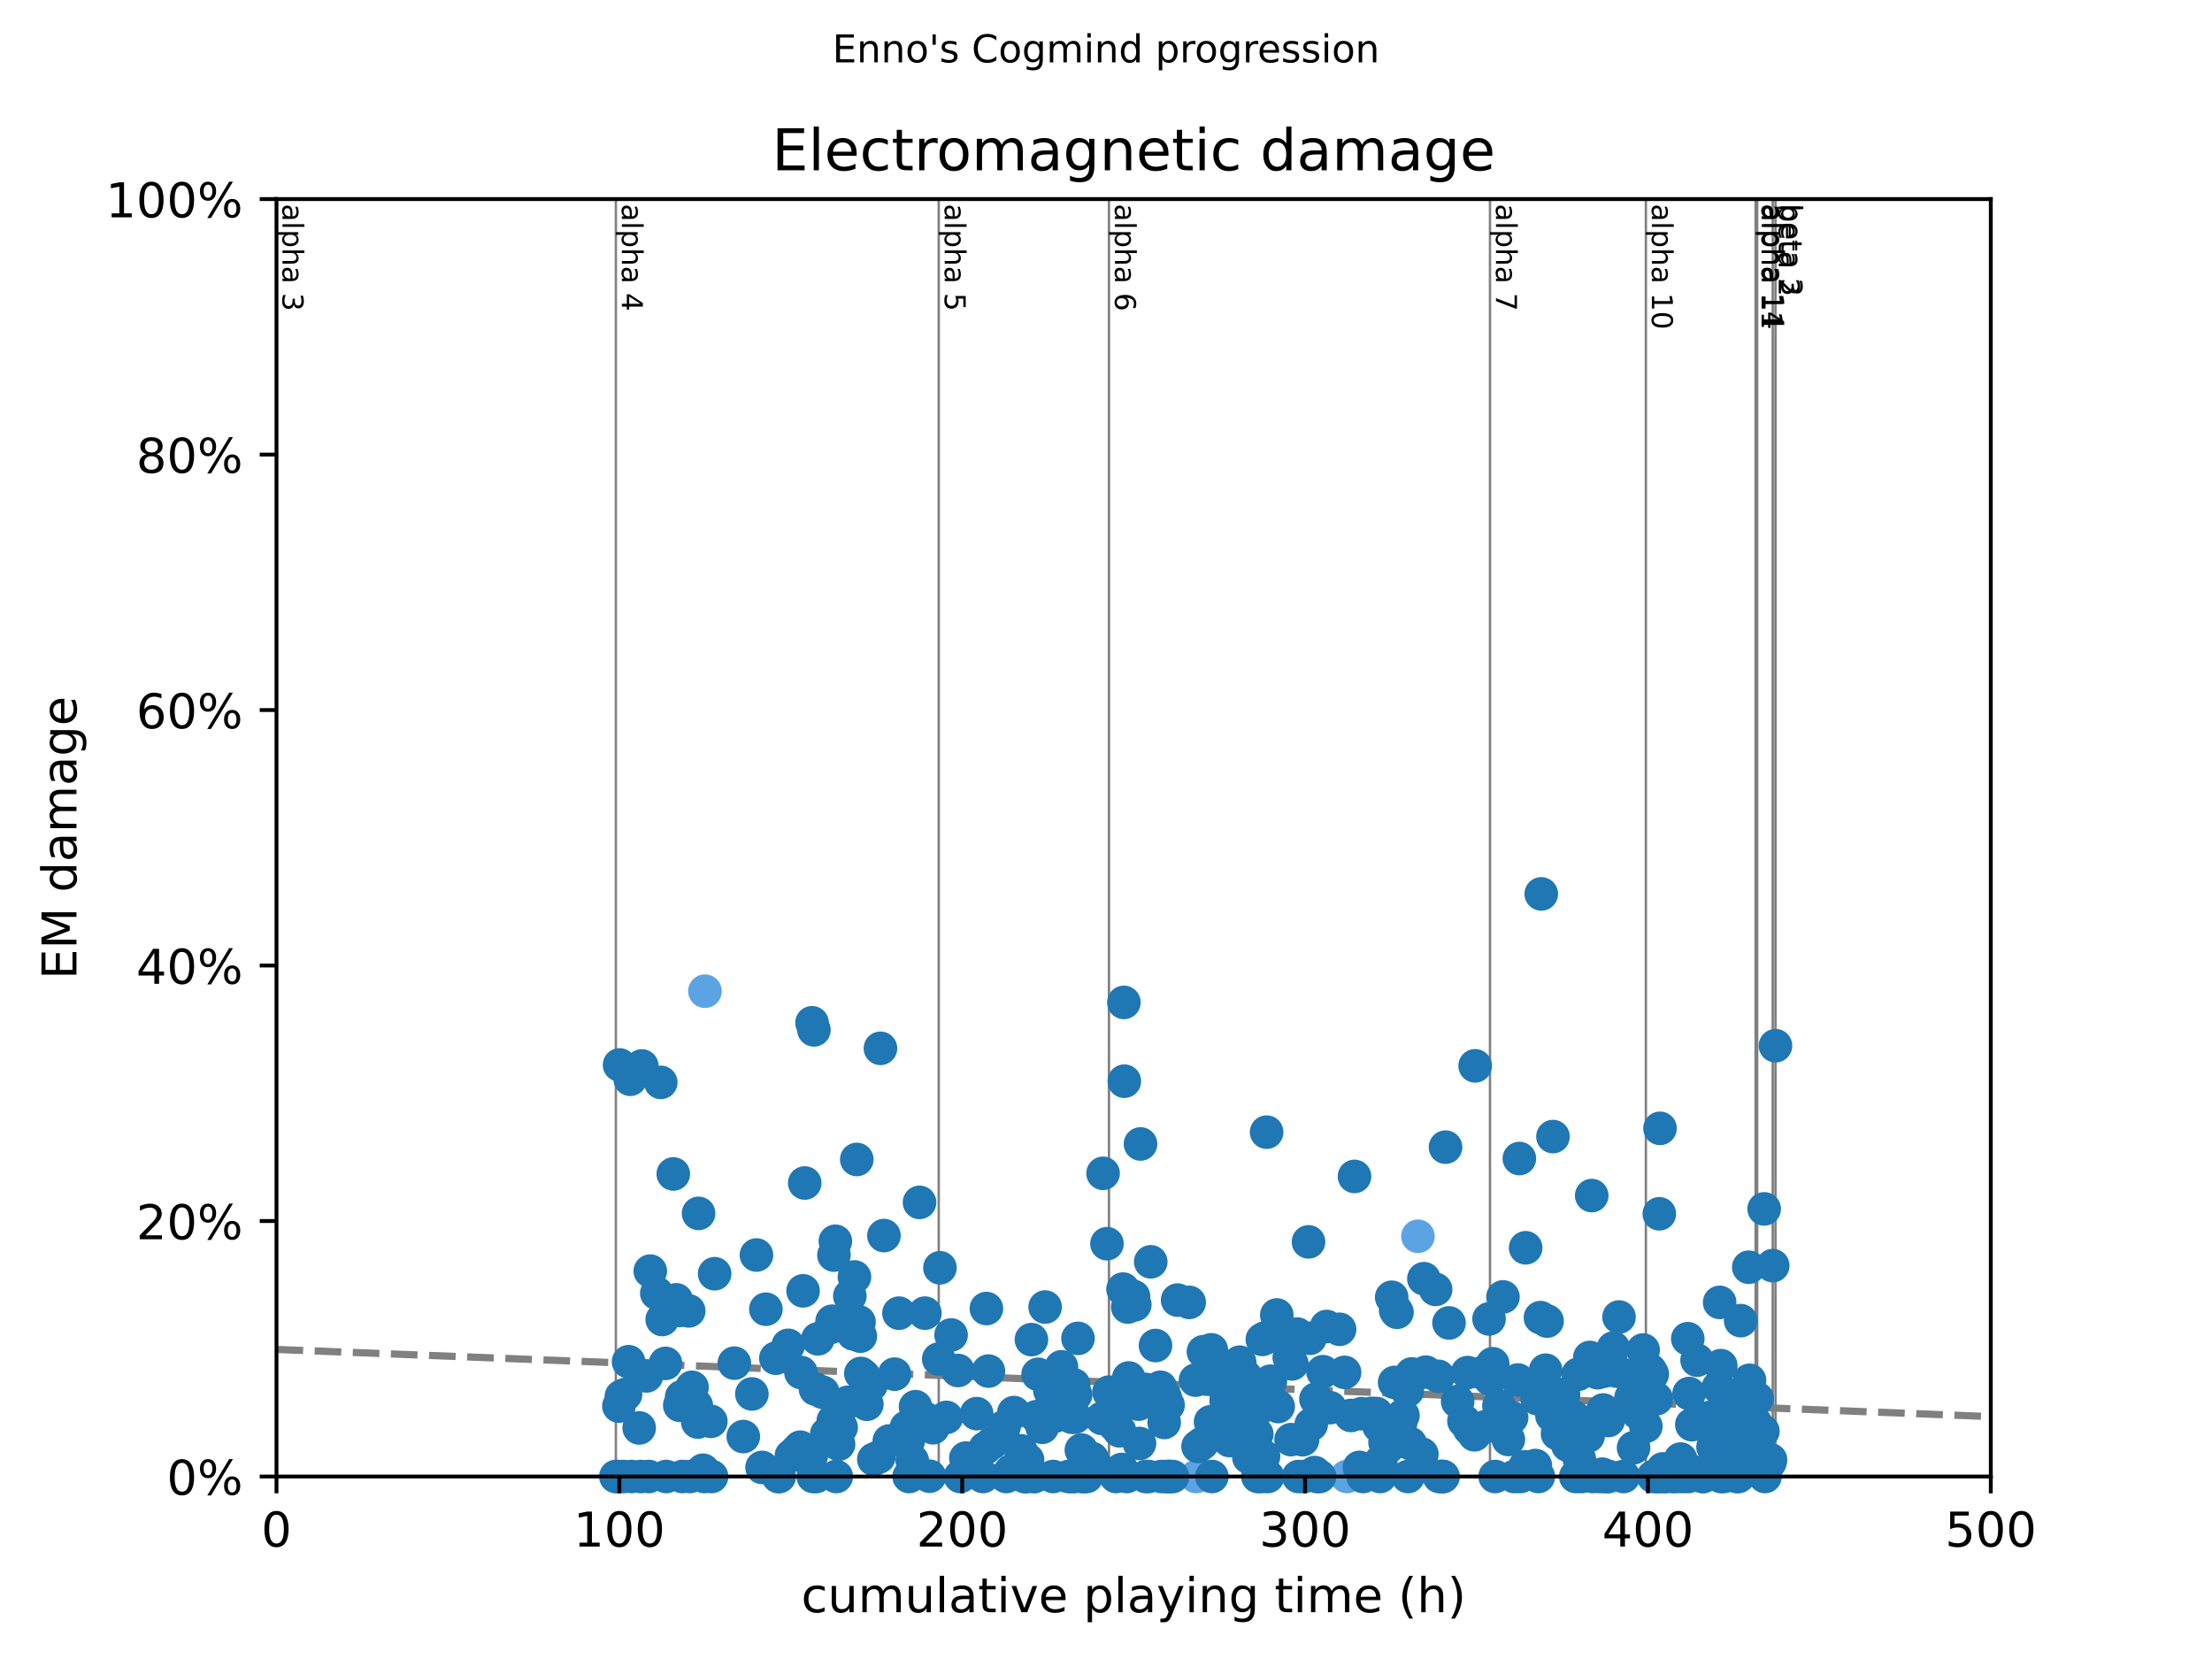 <?xml version="1.0" encoding="utf-8" standalone="no"?>
<!DOCTYPE svg PUBLIC "-//W3C//DTD SVG 1.1//EN"
  "http://www.w3.org/Graphics/SVG/1.1/DTD/svg11.dtd">
<!-- Created with matplotlib (https://matplotlib.org/) -->
<svg height="345.6pt" version="1.1" viewBox="0 0 460.8 345.6" width="460.8pt" xmlns="http://www.w3.org/2000/svg" xmlns:xlink="http://www.w3.org/1999/xlink">
 <defs>
  <style type="text/css">
*{stroke-linecap:butt;stroke-linejoin:round;}
  </style>
 </defs>
 <g id="figure_1">
  <g id="patch_1">
   <path d="M 0 345.6 
L 460.8 345.6 
L 460.8 0 
L 0 0 
z
" style="fill:#ffffff;"/>
  </g>
  <g id="axes_1">
   <g id="patch_2">
    <path d="M 57.6 307.584 
L 414.72 307.584 
L 414.72 41.472 
L 57.6 41.472 
z
" style="fill:#ffffff;"/>
   </g>
   <g id="line2d_1">
    <path clip-path="url(#p2b2278722a)" d="M 57.6 281.112 
L 414.72 295.103 
" style="fill:none;stroke:#808080;stroke-dasharray:5.55,2.4;stroke-dashoffset:0;stroke-width:1.5;"/>
   </g>
   <g id="line2d_2">
    <path clip-path="url(#p2b2278722a)" d="M 128.298 307.584 
L 128.298 41.472 
" style="fill:none;stroke:#808080;stroke-linecap:square;stroke-width:0.5;"/>
   </g>
   <g id="line2d_3">
    <path clip-path="url(#p2b2278722a)" d="M 195.555 307.584 
L 195.555 41.472 
" style="fill:none;stroke:#808080;stroke-linecap:square;stroke-width:0.5;"/>
   </g>
   <g id="line2d_4">
    <path clip-path="url(#p2b2278722a)" d="M 231.017 307.584 
L 231.017 41.472 
" style="fill:none;stroke:#808080;stroke-linecap:square;stroke-width:0.5;"/>
   </g>
   <g id="line2d_5">
    <path clip-path="url(#p2b2278722a)" d="M 310.393 307.584 
L 310.393 41.472 
" style="fill:none;stroke:#808080;stroke-linecap:square;stroke-width:0.5;"/>
   </g>
   <g id="line2d_6">
    <path clip-path="url(#p2b2278722a)" d="M 342.867 307.584 
L 342.867 41.472 
" style="fill:none;stroke:#808080;stroke-linecap:square;stroke-width:0.5;"/>
   </g>
   <g id="line2d_7">
    <path clip-path="url(#p2b2278722a)" d="M 365.723 307.584 
L 365.723 41.472 
" style="fill:none;stroke:#808080;stroke-linecap:square;stroke-width:0.5;"/>
   </g>
   <g id="line2d_8">
    <path clip-path="url(#p2b2278722a)" d="M 366.056 307.584 
L 366.056 41.472 
" style="fill:none;stroke:#808080;stroke-linecap:square;stroke-width:0.5;"/>
   </g>
   <g id="line2d_9">
    <path clip-path="url(#p2b2278722a)" d="M 369.294 307.584 
L 369.294 41.472 
" style="fill:none;stroke:#808080;stroke-linecap:square;stroke-width:0.5;"/>
   </g>
   <g id="line2d_10">
    <path clip-path="url(#p2b2278722a)" d="M 369.866 307.584 
L 369.866 41.472 
" style="fill:none;stroke:#808080;stroke-linecap:square;stroke-width:0.5;"/>
   </g>
   <g id="text_1">
    <!-- alpha 3 -->
    <defs>
     <path d="M 34.281 27.484 
Q 23.391 27.484 19.188 25 
Q 14.984 22.516 14.984 16.5 
Q 14.984 11.719 18.141 8.906 
Q 21.297 6.109 26.703 6.109 
Q 34.188 6.109 38.703 11.406 
Q 43.219 16.703 43.219 25.484 
L 43.219 27.484 
z
M 52.203 31.203 
L 52.203 0 
L 43.219 0 
L 43.219 8.297 
Q 40.141 3.328 35.547 0.953 
Q 30.953 -1.422 24.312 -1.422 
Q 15.922 -1.422 10.953 3.297 
Q 6 8.016 6 15.922 
Q 6 25.141 12.172 29.828 
Q 18.359 34.516 30.609 34.516 
L 43.219 34.516 
L 43.219 35.406 
Q 43.219 41.609 39.141 45 
Q 35.062 48.391 27.688 48.391 
Q 23 48.391 18.547 47.266 
Q 14.109 46.141 10.016 43.891 
L 10.016 52.203 
Q 14.938 54.109 19.578 55.047 
Q 24.219 56 28.609 56 
Q 40.484 56 46.344 49.844 
Q 52.203 43.703 52.203 31.203 
z
" id="DejaVuSans-97"/>
     <path d="M 9.422 75.984 
L 18.406 75.984 
L 18.406 0 
L 9.422 0 
z
" id="DejaVuSans-108"/>
     <path d="M 18.109 8.203 
L 18.109 -20.797 
L 9.078 -20.797 
L 9.078 54.688 
L 18.109 54.688 
L 18.109 46.391 
Q 20.953 51.266 25.266 53.625 
Q 29.594 56 35.594 56 
Q 45.562 56 51.781 48.094 
Q 58.016 40.188 58.016 27.297 
Q 58.016 14.406 51.781 6.484 
Q 45.562 -1.422 35.594 -1.422 
Q 29.594 -1.422 25.266 0.953 
Q 20.953 3.328 18.109 8.203 
z
M 48.688 27.297 
Q 48.688 37.203 44.609 42.844 
Q 40.531 48.484 33.406 48.484 
Q 26.266 48.484 22.188 42.844 
Q 18.109 37.203 18.109 27.297 
Q 18.109 17.391 22.188 11.75 
Q 26.266 6.109 33.406 6.109 
Q 40.531 6.109 44.609 11.75 
Q 48.688 17.391 48.688 27.297 
z
" id="DejaVuSans-112"/>
     <path d="M 54.891 33.016 
L 54.891 0 
L 45.906 0 
L 45.906 32.719 
Q 45.906 40.484 42.875 44.328 
Q 39.844 48.188 33.797 48.188 
Q 26.516 48.188 22.312 43.547 
Q 18.109 38.922 18.109 30.906 
L 18.109 0 
L 9.078 0 
L 9.078 75.984 
L 18.109 75.984 
L 18.109 46.188 
Q 21.344 51.125 25.703 53.562 
Q 30.078 56 35.797 56 
Q 45.219 56 50.047 50.172 
Q 54.891 44.344 54.891 33.016 
z
" id="DejaVuSans-104"/>
     <path id="DejaVuSans-32"/>
     <path d="M 40.578 39.312 
Q 47.656 37.797 51.625 33 
Q 55.609 28.219 55.609 21.188 
Q 55.609 10.406 48.188 4.484 
Q 40.766 -1.422 27.094 -1.422 
Q 22.516 -1.422 17.656 -0.516 
Q 12.797 0.391 7.625 2.203 
L 7.625 11.719 
Q 11.719 9.328 16.594 8.109 
Q 21.484 6.891 26.812 6.891 
Q 36.078 6.891 40.938 10.547 
Q 45.797 14.203 45.797 21.188 
Q 45.797 27.641 41.281 31.266 
Q 36.766 34.906 28.719 34.906 
L 20.219 34.906 
L 20.219 43.016 
L 29.109 43.016 
Q 36.375 43.016 40.234 45.922 
Q 44.094 48.828 44.094 54.297 
Q 44.094 59.906 40.109 62.906 
Q 36.141 65.922 28.719 65.922 
Q 24.656 65.922 20.016 65.031 
Q 15.375 64.156 9.812 62.312 
L 9.812 71.094 
Q 15.438 72.656 20.344 73.438 
Q 25.25 74.219 29.594 74.219 
Q 40.828 74.219 47.359 69.109 
Q 53.906 64.016 53.906 55.328 
Q 53.906 49.266 50.438 45.094 
Q 46.969 40.922 40.578 39.312 
z
" id="DejaVuSans-51"/>
    </defs>
    <g transform="translate(58.848 42.472)rotate(-270)scale(0.06 -0.06)">
     <use xlink:href="#DejaVuSans-97"/>
     <use x="61.279" xlink:href="#DejaVuSans-108"/>
     <use x="89.062" xlink:href="#DejaVuSans-112"/>
     <use x="152.539" xlink:href="#DejaVuSans-104"/>
     <use x="215.918" xlink:href="#DejaVuSans-97"/>
     <use x="277.197" xlink:href="#DejaVuSans-32"/>
     <use x="308.984" xlink:href="#DejaVuSans-51"/>
    </g>
   </g>
   <g id="text_2">
    <!-- alpha 4 -->
    <defs>
     <path d="M 37.797 64.312 
L 12.891 25.391 
L 37.797 25.391 
z
M 35.203 72.906 
L 47.609 72.906 
L 47.609 25.391 
L 58.016 25.391 
L 58.016 17.188 
L 47.609 17.188 
L 47.609 0 
L 37.797 0 
L 37.797 17.188 
L 4.891 17.188 
L 4.891 26.703 
z
" id="DejaVuSans-52"/>
    </defs>
    <g transform="translate(129.546 42.472)rotate(-270)scale(0.06 -0.06)">
     <use xlink:href="#DejaVuSans-97"/>
     <use x="61.279" xlink:href="#DejaVuSans-108"/>
     <use x="89.062" xlink:href="#DejaVuSans-112"/>
     <use x="152.539" xlink:href="#DejaVuSans-104"/>
     <use x="215.918" xlink:href="#DejaVuSans-97"/>
     <use x="277.197" xlink:href="#DejaVuSans-32"/>
     <use x="308.984" xlink:href="#DejaVuSans-52"/>
    </g>
   </g>
   <g id="text_3">
    <!-- alpha 5 -->
    <defs>
     <path d="M 10.797 72.906 
L 49.516 72.906 
L 49.516 64.594 
L 19.828 64.594 
L 19.828 46.734 
Q 21.969 47.469 24.109 47.828 
Q 26.266 48.188 28.422 48.188 
Q 40.625 48.188 47.75 41.5 
Q 54.891 34.812 54.891 23.391 
Q 54.891 11.625 47.562 5.094 
Q 40.234 -1.422 26.906 -1.422 
Q 22.312 -1.422 17.547 -0.641 
Q 12.797 0.141 7.719 1.703 
L 7.719 11.625 
Q 12.109 9.234 16.797 8.062 
Q 21.484 6.891 26.703 6.891 
Q 35.156 6.891 40.078 11.328 
Q 45.016 15.766 45.016 23.391 
Q 45.016 31 40.078 35.438 
Q 35.156 39.891 26.703 39.891 
Q 22.75 39.891 18.812 39.016 
Q 14.891 38.141 10.797 36.281 
z
" id="DejaVuSans-53"/>
    </defs>
    <g transform="translate(196.803 42.472)rotate(-270)scale(0.06 -0.06)">
     <use xlink:href="#DejaVuSans-97"/>
     <use x="61.279" xlink:href="#DejaVuSans-108"/>
     <use x="89.062" xlink:href="#DejaVuSans-112"/>
     <use x="152.539" xlink:href="#DejaVuSans-104"/>
     <use x="215.918" xlink:href="#DejaVuSans-97"/>
     <use x="277.197" xlink:href="#DejaVuSans-32"/>
     <use x="308.984" xlink:href="#DejaVuSans-53"/>
    </g>
   </g>
   <g id="text_4">
    <!-- alpha 6 -->
    <defs>
     <path d="M 33.016 40.375 
Q 26.375 40.375 22.484 35.828 
Q 18.609 31.297 18.609 23.391 
Q 18.609 15.531 22.484 10.953 
Q 26.375 6.391 33.016 6.391 
Q 39.656 6.391 43.531 10.953 
Q 47.406 15.531 47.406 23.391 
Q 47.406 31.297 43.531 35.828 
Q 39.656 40.375 33.016 40.375 
z
M 52.594 71.297 
L 52.594 62.312 
Q 48.875 64.062 45.094 64.984 
Q 41.312 65.922 37.594 65.922 
Q 27.828 65.922 22.672 59.328 
Q 17.531 52.734 16.797 39.406 
Q 19.672 43.656 24.016 45.922 
Q 28.375 48.188 33.594 48.188 
Q 44.578 48.188 50.953 41.516 
Q 57.328 34.859 57.328 23.391 
Q 57.328 12.156 50.688 5.359 
Q 44.047 -1.422 33.016 -1.422 
Q 20.359 -1.422 13.672 8.266 
Q 6.984 17.969 6.984 36.375 
Q 6.984 53.656 15.188 63.938 
Q 23.391 74.219 37.203 74.219 
Q 40.922 74.219 44.703 73.484 
Q 48.484 72.75 52.594 71.297 
z
" id="DejaVuSans-54"/>
    </defs>
    <g transform="translate(232.265 42.472)rotate(-270)scale(0.06 -0.06)">
     <use xlink:href="#DejaVuSans-97"/>
     <use x="61.279" xlink:href="#DejaVuSans-108"/>
     <use x="89.062" xlink:href="#DejaVuSans-112"/>
     <use x="152.539" xlink:href="#DejaVuSans-104"/>
     <use x="215.918" xlink:href="#DejaVuSans-97"/>
     <use x="277.197" xlink:href="#DejaVuSans-32"/>
     <use x="308.984" xlink:href="#DejaVuSans-54"/>
    </g>
   </g>
   <g id="text_5">
    <!-- alpha 7 -->
    <defs>
     <path d="M 8.203 72.906 
L 55.078 72.906 
L 55.078 68.703 
L 28.609 0 
L 18.312 0 
L 43.219 64.594 
L 8.203 64.594 
z
" id="DejaVuSans-55"/>
    </defs>
    <g transform="translate(311.641 42.472)rotate(-270)scale(0.06 -0.06)">
     <use xlink:href="#DejaVuSans-97"/>
     <use x="61.279" xlink:href="#DejaVuSans-108"/>
     <use x="89.062" xlink:href="#DejaVuSans-112"/>
     <use x="152.539" xlink:href="#DejaVuSans-104"/>
     <use x="215.918" xlink:href="#DejaVuSans-97"/>
     <use x="277.197" xlink:href="#DejaVuSans-32"/>
     <use x="308.984" xlink:href="#DejaVuSans-55"/>
    </g>
   </g>
   <g id="text_6">
    <!-- alpha 10 -->
    <defs>
     <path d="M 12.406 8.297 
L 28.516 8.297 
L 28.516 63.922 
L 10.984 60.406 
L 10.984 69.391 
L 28.422 72.906 
L 38.281 72.906 
L 38.281 8.297 
L 54.391 8.297 
L 54.391 0 
L 12.406 0 
z
" id="DejaVuSans-49"/>
     <path d="M 31.781 66.406 
Q 24.172 66.406 20.328 58.906 
Q 16.5 51.422 16.5 36.375 
Q 16.5 21.391 20.328 13.891 
Q 24.172 6.391 31.781 6.391 
Q 39.453 6.391 43.281 13.891 
Q 47.125 21.391 47.125 36.375 
Q 47.125 51.422 43.281 58.906 
Q 39.453 66.406 31.781 66.406 
z
M 31.781 74.219 
Q 44.047 74.219 50.516 64.516 
Q 56.984 54.828 56.984 36.375 
Q 56.984 17.969 50.516 8.266 
Q 44.047 -1.422 31.781 -1.422 
Q 19.531 -1.422 13.062 8.266 
Q 6.594 17.969 6.594 36.375 
Q 6.594 54.828 13.062 64.516 
Q 19.531 74.219 31.781 74.219 
z
" id="DejaVuSans-48"/>
    </defs>
    <g transform="translate(344.115 42.472)rotate(-270)scale(0.06 -0.06)">
     <use xlink:href="#DejaVuSans-97"/>
     <use x="61.279" xlink:href="#DejaVuSans-108"/>
     <use x="89.062" xlink:href="#DejaVuSans-112"/>
     <use x="152.539" xlink:href="#DejaVuSans-104"/>
     <use x="215.918" xlink:href="#DejaVuSans-97"/>
     <use x="277.197" xlink:href="#DejaVuSans-32"/>
     <use x="308.984" xlink:href="#DejaVuSans-49"/>
     <use x="372.607" xlink:href="#DejaVuSans-48"/>
    </g>
   </g>
   <g id="text_7">
    <!-- alpha 11 -->
    <g transform="translate(366.971 42.472)rotate(-270)scale(0.06 -0.06)">
     <use xlink:href="#DejaVuSans-97"/>
     <use x="61.279" xlink:href="#DejaVuSans-108"/>
     <use x="89.062" xlink:href="#DejaVuSans-112"/>
     <use x="152.539" xlink:href="#DejaVuSans-104"/>
     <use x="215.918" xlink:href="#DejaVuSans-97"/>
     <use x="277.197" xlink:href="#DejaVuSans-32"/>
     <use x="308.984" xlink:href="#DejaVuSans-49"/>
     <use x="372.607" xlink:href="#DejaVuSans-49"/>
    </g>
   </g>
   <g id="text_8">
    <!-- alpha 14 -->
    <g transform="translate(367.304 42.472)rotate(-270)scale(0.06 -0.06)">
     <use xlink:href="#DejaVuSans-97"/>
     <use x="61.279" xlink:href="#DejaVuSans-108"/>
     <use x="89.062" xlink:href="#DejaVuSans-112"/>
     <use x="152.539" xlink:href="#DejaVuSans-104"/>
     <use x="215.918" xlink:href="#DejaVuSans-97"/>
     <use x="277.197" xlink:href="#DejaVuSans-32"/>
     <use x="308.984" xlink:href="#DejaVuSans-49"/>
     <use x="372.607" xlink:href="#DejaVuSans-52"/>
    </g>
   </g>
   <g id="text_9">
    <!-- beta 2 -->
    <defs>
     <path d="M 48.688 27.297 
Q 48.688 37.203 44.609 42.844 
Q 40.531 48.484 33.406 48.484 
Q 26.266 48.484 22.188 42.844 
Q 18.109 37.203 18.109 27.297 
Q 18.109 17.391 22.188 11.75 
Q 26.266 6.109 33.406 6.109 
Q 40.531 6.109 44.609 11.75 
Q 48.688 17.391 48.688 27.297 
z
M 18.109 46.391 
Q 20.953 51.266 25.266 53.625 
Q 29.594 56 35.594 56 
Q 45.562 56 51.781 48.094 
Q 58.016 40.188 58.016 27.297 
Q 58.016 14.406 51.781 6.484 
Q 45.562 -1.422 35.594 -1.422 
Q 29.594 -1.422 25.266 0.953 
Q 20.953 3.328 18.109 8.203 
L 18.109 0 
L 9.078 0 
L 9.078 75.984 
L 18.109 75.984 
z
" id="DejaVuSans-98"/>
     <path d="M 56.203 29.594 
L 56.203 25.203 
L 14.891 25.203 
Q 15.484 15.922 20.484 11.062 
Q 25.484 6.203 34.422 6.203 
Q 39.594 6.203 44.453 7.469 
Q 49.312 8.734 54.109 11.281 
L 54.109 2.781 
Q 49.266 0.734 44.188 -0.344 
Q 39.109 -1.422 33.891 -1.422 
Q 20.797 -1.422 13.156 6.188 
Q 5.516 13.812 5.516 26.812 
Q 5.516 40.234 12.766 48.109 
Q 20.016 56 32.328 56 
Q 43.359 56 49.781 48.891 
Q 56.203 41.797 56.203 29.594 
z
M 47.219 32.234 
Q 47.125 39.594 43.094 43.984 
Q 39.062 48.391 32.422 48.391 
Q 24.906 48.391 20.391 44.141 
Q 15.875 39.891 15.188 32.172 
z
" id="DejaVuSans-101"/>
     <path d="M 18.312 70.219 
L 18.312 54.688 
L 36.812 54.688 
L 36.812 47.703 
L 18.312 47.703 
L 18.312 18.016 
Q 18.312 11.328 20.141 9.422 
Q 21.969 7.516 27.594 7.516 
L 36.812 7.516 
L 36.812 0 
L 27.594 0 
Q 17.188 0 13.234 3.875 
Q 9.281 7.766 9.281 18.016 
L 9.281 47.703 
L 2.688 47.703 
L 2.688 54.688 
L 9.281 54.688 
L 9.281 70.219 
z
" id="DejaVuSans-116"/>
     <path d="M 19.188 8.297 
L 53.609 8.297 
L 53.609 0 
L 7.328 0 
L 7.328 8.297 
Q 12.938 14.109 22.625 23.891 
Q 32.328 33.688 34.812 36.531 
Q 39.547 41.844 41.422 45.531 
Q 43.312 49.219 43.312 52.781 
Q 43.312 58.594 39.234 62.25 
Q 35.156 65.922 28.609 65.922 
Q 23.969 65.922 18.812 64.312 
Q 13.672 62.703 7.812 59.422 
L 7.812 69.391 
Q 13.766 71.781 18.938 73 
Q 24.125 74.219 28.422 74.219 
Q 39.75 74.219 46.484 68.547 
Q 53.219 62.891 53.219 53.422 
Q 53.219 48.922 51.531 44.891 
Q 49.859 40.875 45.406 35.406 
Q 44.188 33.984 37.641 27.219 
Q 31.109 20.453 19.188 8.297 
z
" id="DejaVuSans-50"/>
    </defs>
    <g transform="translate(370.542 42.472)rotate(-270)scale(0.06 -0.06)">
     <use xlink:href="#DejaVuSans-98"/>
     <use x="63.477" xlink:href="#DejaVuSans-101"/>
     <use x="125" xlink:href="#DejaVuSans-116"/>
     <use x="164.209" xlink:href="#DejaVuSans-97"/>
     <use x="225.488" xlink:href="#DejaVuSans-32"/>
     <use x="257.275" xlink:href="#DejaVuSans-50"/>
    </g>
   </g>
   <g id="text_10">
    <!-- beta 3 -->
    <g transform="translate(371.114 42.472)rotate(-270)scale(0.06 -0.06)">
     <use xlink:href="#DejaVuSans-98"/>
     <use x="63.477" xlink:href="#DejaVuSans-101"/>
     <use x="125" xlink:href="#DejaVuSans-116"/>
     <use x="164.209" xlink:href="#DejaVuSans-97"/>
     <use x="225.488" xlink:href="#DejaVuSans-32"/>
     <use x="257.275" xlink:href="#DejaVuSans-51"/>
    </g>
   </g>
   <g id="PathCollection_1">
    <defs>
     <path d="M 0 3 
C 0.796 3 1.559 2.684 2.121 2.121 
C 2.684 1.559 3 0.796 3 0 
C 3 -0.796 2.684 -1.559 2.121 -2.121 
C 1.559 -2.684 0.796 -3 0 -3 
C -0.796 -3 -1.559 -2.684 -2.121 -2.121 
C -2.684 -1.559 -3 -0.796 -3 0 
C -3 0.796 -2.684 1.559 -2.121 2.121 
C -1.559 2.684 -0.796 3 0 3 
z
" id="mded42209f1" style="stroke:#5ca3e4;"/>
    </defs>
    <g>
     <use style="fill:#5ca3e4;stroke:#5ca3e4;" x="146.856" xlink:href="#mded42209f1" y="206.482"/>
     <use style="fill:#5ca3e4;stroke:#5ca3e4;" x="249.183" xlink:href="#mded42209f1" y="307.584"/>
     <use style="fill:#5ca3e4;stroke:#5ca3e4;" x="280.574" xlink:href="#mded42209f1" y="307.584"/>
     <use style="fill:#5ca3e4;stroke:#5ca3e4;" x="295.382" xlink:href="#mded42209f1" y="257.54"/>
     <use style="fill:#5ca3e4;stroke:#5ca3e4;" x="335.308" xlink:href="#mded42209f1" y="307.584"/>
    </g>
   </g>
   <g id="PathCollection_2">
    <defs>
     <path d="M 0 3 
C 0.796 3 1.559 2.684 2.121 2.121 
C 2.684 1.559 3 0.796 3 0 
C 3 -0.796 2.684 -1.559 2.121 -2.121 
C 1.559 -2.684 0.796 -3 0 -3 
C -0.796 -3 -1.559 -2.684 -2.121 -2.121 
C -2.684 -1.559 -3 -0.796 -3 0 
C -3 0.796 -2.684 1.559 -2.121 2.121 
C -1.559 2.684 -0.796 3 0 3 
z
" id="ma4dc1e9e73" style="stroke:#1f77b4;"/>
    </defs>
    <g>
     <use style="fill:#1f77b4;stroke:#1f77b4;" x="128.298" xlink:href="#ma4dc1e9e73" y="307.584"/>
     <use style="fill:#1f77b4;stroke:#1f77b4;" x="128.524" xlink:href="#ma4dc1e9e73" y="307.584"/>
     <use style="fill:#1f77b4;stroke:#1f77b4;" x="128.929" xlink:href="#ma4dc1e9e73" y="292.923"/>
     <use style="fill:#1f77b4;stroke:#1f77b4;" x="129.072" xlink:href="#ma4dc1e9e73" y="221.843"/>
     <use style="fill:#1f77b4;stroke:#1f77b4;" x="129.453" xlink:href="#ma4dc1e9e73" y="290.886"/>
     <use style="fill:#1f77b4;stroke:#1f77b4;" x="129.869" xlink:href="#ma4dc1e9e73" y="307.584"/>
     <use style="fill:#1f77b4;stroke:#1f77b4;" x="130.31" xlink:href="#ma4dc1e9e73" y="290.487"/>
     <use style="fill:#1f77b4;stroke:#1f77b4;" x="130.941" xlink:href="#ma4dc1e9e73" y="283.672"/>
     <use style="fill:#1f77b4;stroke:#1f77b4;" x="131.286" xlink:href="#ma4dc1e9e73" y="224.828"/>
     <use style="fill:#1f77b4;stroke:#1f77b4;" x="131.571" xlink:href="#ma4dc1e9e73" y="307.584"/>
     <use style="fill:#1f77b4;stroke:#1f77b4;" x="133.155" xlink:href="#ma4dc1e9e73" y="297.465"/>
     <use style="fill:#1f77b4;stroke:#1f77b4;" x="133.524" xlink:href="#ma4dc1e9e73" y="307.584"/>
     <use style="fill:#1f77b4;stroke:#1f77b4;" x="133.702" xlink:href="#ma4dc1e9e73" y="222.061"/>
     <use style="fill:#1f77b4;stroke:#1f77b4;" x="134.666" xlink:href="#ma4dc1e9e73" y="286.626"/>
     <use style="fill:#1f77b4;stroke:#1f77b4;" x="135.155" xlink:href="#ma4dc1e9e73" y="307.584"/>
     <use style="fill:#1f77b4;stroke:#1f77b4;" x="135.464" xlink:href="#ma4dc1e9e73" y="264.796"/>
     <use style="fill:#1f77b4;stroke:#1f77b4;" x="136.821" xlink:href="#ma4dc1e9e73" y="269.402"/>
     <use style="fill:#1f77b4;stroke:#1f77b4;" x="137.642" xlink:href="#ma4dc1e9e73" y="225.477"/>
     <use style="fill:#1f77b4;stroke:#1f77b4;" x="137.952" xlink:href="#ma4dc1e9e73" y="274.877"/>
     <use style="fill:#1f77b4;stroke:#1f77b4;" x="138.642" xlink:href="#ma4dc1e9e73" y="284.013"/>
     <use style="fill:#1f77b4;stroke:#1f77b4;" x="138.785" xlink:href="#ma4dc1e9e73" y="307.584"/>
     <use style="fill:#1f77b4;stroke:#1f77b4;" x="140.261" xlink:href="#ma4dc1e9e73" y="244.555"/>
     <use style="fill:#1f77b4;stroke:#1f77b4;" x="140.88" xlink:href="#ma4dc1e9e73" y="270.78"/>
     <use style="fill:#1f77b4;stroke:#1f77b4;" x="141.452" xlink:href="#ma4dc1e9e73" y="272.999"/>
     <use style="fill:#1f77b4;stroke:#1f77b4;" x="141.607" xlink:href="#ma4dc1e9e73" y="292.746"/>
     <use style="fill:#1f77b4;stroke:#1f77b4;" x="142.011" xlink:href="#ma4dc1e9e73" y="290.977"/>
     <use style="fill:#1f77b4;stroke:#1f77b4;" x="142.154" xlink:href="#ma4dc1e9e73" y="307.584"/>
     <use style="fill:#1f77b4;stroke:#1f77b4;" x="143.475" xlink:href="#ma4dc1e9e73" y="273.082"/>
     <use style="fill:#1f77b4;stroke:#1f77b4;" x="143.725" xlink:href="#ma4dc1e9e73" y="307.584"/>
     <use style="fill:#1f77b4;stroke:#1f77b4;" x="144.166" xlink:href="#ma4dc1e9e73" y="289.007"/>
     <use style="fill:#1f77b4;stroke:#1f77b4;" x="145.047" xlink:href="#ma4dc1e9e73" y="292.793"/>
     <use style="fill:#1f77b4;stroke:#1f77b4;" x="145.356" xlink:href="#ma4dc1e9e73" y="296.239"/>
     <use style="fill:#1f77b4;stroke:#1f77b4;" x="145.523" xlink:href="#ma4dc1e9e73" y="252.77"/>
     <use style="fill:#1f77b4;stroke:#1f77b4;" x="146.451" xlink:href="#ma4dc1e9e73" y="306.278"/>
     <use style="fill:#1f77b4;stroke:#1f77b4;" x="146.725" xlink:href="#ma4dc1e9e73" y="307.584"/>
     <use style="fill:#1f77b4;stroke:#1f77b4;" x="148.082" xlink:href="#ma4dc1e9e73" y="296.091"/>
     <use style="fill:#1f77b4;stroke:#1f77b4;" x="148.237" xlink:href="#ma4dc1e9e73" y="307.584"/>
     <use style="fill:#1f77b4;stroke:#1f77b4;" x="148.868" xlink:href="#ma4dc1e9e73" y="265.341"/>
     <use style="fill:#1f77b4;stroke:#1f77b4;" x="152.975" xlink:href="#ma4dc1e9e73" y="283.972"/>
     <use style="fill:#1f77b4;stroke:#1f77b4;" x="154.844" xlink:href="#ma4dc1e9e73" y="299.263"/>
     <use style="fill:#1f77b4;stroke:#1f77b4;" x="156.629" xlink:href="#ma4dc1e9e73" y="290.382"/>
     <use style="fill:#1f77b4;stroke:#1f77b4;" x="157.582" xlink:href="#ma4dc1e9e73" y="261.442"/>
     <use style="fill:#1f77b4;stroke:#1f77b4;" x="158.748" xlink:href="#ma4dc1e9e73" y="305.692"/>
     <use style="fill:#1f77b4;stroke:#1f77b4;" x="159.546" xlink:href="#ma4dc1e9e73" y="272.732"/>
     <use style="fill:#1f77b4;stroke:#1f77b4;" x="161.629" xlink:href="#ma4dc1e9e73" y="282.941"/>
     <use style="fill:#1f77b4;stroke:#1f77b4;" x="162.141" xlink:href="#ma4dc1e9e73" y="307.584"/>
     <use style="fill:#1f77b4;stroke:#1f77b4;" x="162.331" xlink:href="#ma4dc1e9e73" y="307.584"/>
     <use style="fill:#1f77b4;stroke:#1f77b4;" x="164.2" xlink:href="#ma4dc1e9e73" y="280.256"/>
     <use style="fill:#1f77b4;stroke:#1f77b4;" x="164.867" xlink:href="#ma4dc1e9e73" y="303.253"/>
     <use style="fill:#1f77b4;stroke:#1f77b4;" x="165.962" xlink:href="#ma4dc1e9e73" y="302.24"/>
     <use style="fill:#1f77b4;stroke:#1f77b4;" x="166.712" xlink:href="#ma4dc1e9e73" y="301.474"/>
     <use style="fill:#1f77b4;stroke:#1f77b4;" x="166.855" xlink:href="#ma4dc1e9e73" y="285.919"/>
     <use style="fill:#1f77b4;stroke:#1f77b4;" x="167.295" xlink:href="#ma4dc1e9e73" y="268.903"/>
     <use style="fill:#1f77b4;stroke:#1f77b4;" x="167.641" xlink:href="#ma4dc1e9e73" y="246.441"/>
     <use style="fill:#1f77b4;stroke:#1f77b4;" x="169.01" xlink:href="#ma4dc1e9e73" y="303.233"/>
     <use style="fill:#1f77b4;stroke:#1f77b4;" x="169.164" xlink:href="#ma4dc1e9e73" y="213.068"/>
     <use style="fill:#1f77b4;stroke:#1f77b4;" x="169.414" xlink:href="#ma4dc1e9e73" y="307.584"/>
     <use style="fill:#1f77b4;stroke:#1f77b4;" x="169.557" xlink:href="#ma4dc1e9e73" y="214.539"/>
     <use style="fill:#1f77b4;stroke:#1f77b4;" x="169.89" xlink:href="#ma4dc1e9e73" y="289.384"/>
     <use style="fill:#1f77b4;stroke:#1f77b4;" x="170.021" xlink:href="#ma4dc1e9e73" y="307.584"/>
     <use style="fill:#1f77b4;stroke:#1f77b4;" x="170.378" xlink:href="#ma4dc1e9e73" y="278.909"/>
     <use style="fill:#1f77b4;stroke:#1f77b4;" x="171.414" xlink:href="#ma4dc1e9e73" y="290.057"/>
     <use style="fill:#1f77b4;stroke:#1f77b4;" x="172.224" xlink:href="#ma4dc1e9e73" y="298.725"/>
     <use style="fill:#1f77b4;stroke:#1f77b4;" x="173.14" xlink:href="#ma4dc1e9e73" y="276.491"/>
     <use style="fill:#1f77b4;stroke:#1f77b4;" x="173.343" xlink:href="#ma4dc1e9e73" y="275.234"/>
     <use style="fill:#1f77b4;stroke:#1f77b4;" x="173.581" xlink:href="#ma4dc1e9e73" y="295.986"/>
     <use style="fill:#1f77b4;stroke:#1f77b4;" x="173.724" xlink:href="#ma4dc1e9e73" y="261.458"/>
     <use style="fill:#1f77b4;stroke:#1f77b4;" x="174.021" xlink:href="#ma4dc1e9e73" y="258.576"/>
     <use style="fill:#1f77b4;stroke:#1f77b4;" x="174.212" xlink:href="#ma4dc1e9e73" y="307.584"/>
     <use style="fill:#1f77b4;stroke:#1f77b4;" x="174.414" xlink:href="#ma4dc1e9e73" y="296.452"/>
     <use style="fill:#1f77b4;stroke:#1f77b4;" x="174.688" xlink:href="#ma4dc1e9e73" y="300.858"/>
     <use style="fill:#1f77b4;stroke:#1f77b4;" x="175.223" xlink:href="#ma4dc1e9e73" y="297.351"/>
     <use style="fill:#1f77b4;stroke:#1f77b4;" x="176.592" xlink:href="#ma4dc1e9e73" y="292.13"/>
     <use style="fill:#1f77b4;stroke:#1f77b4;" x="177.033" xlink:href="#ma4dc1e9e73" y="269.974"/>
     <use style="fill:#1f77b4;stroke:#1f77b4;" x="177.771" xlink:href="#ma4dc1e9e73" y="277.877"/>
     <use style="fill:#1f77b4;stroke:#1f77b4;" x="177.997" xlink:href="#ma4dc1e9e73" y="266.012"/>
     <use style="fill:#1f77b4;stroke:#1f77b4;" x="178.485" xlink:href="#ma4dc1e9e73" y="241.536"/>
     <use style="fill:#1f77b4;stroke:#1f77b4;" x="178.949" xlink:href="#ma4dc1e9e73" y="275.391"/>
     <use style="fill:#1f77b4;stroke:#1f77b4;" x="179.223" xlink:href="#ma4dc1e9e73" y="278.34"/>
     <use style="fill:#1f77b4;stroke:#1f77b4;" x="179.33" xlink:href="#ma4dc1e9e73" y="286.118"/>
     <use style="fill:#1f77b4;stroke:#1f77b4;" x="179.914" xlink:href="#ma4dc1e9e73" y="286.6"/>
     <use style="fill:#1f77b4;stroke:#1f77b4;" x="180.58" xlink:href="#ma4dc1e9e73" y="292.529"/>
     <use style="fill:#1f77b4;stroke:#1f77b4;" x="181.461" xlink:href="#ma4dc1e9e73" y="288.499"/>
     <use style="fill:#1f77b4;stroke:#1f77b4;" x="182.033" xlink:href="#ma4dc1e9e73" y="304.01"/>
     <use style="fill:#1f77b4;stroke:#1f77b4;" x="183.08" xlink:href="#ma4dc1e9e73" y="303.523"/>
     <use style="fill:#1f77b4;stroke:#1f77b4;" x="183.413" xlink:href="#ma4dc1e9e73" y="218.385"/>
     <use style="fill:#1f77b4;stroke:#1f77b4;" x="184.14" xlink:href="#ma4dc1e9e73" y="257.392"/>
     <use style="fill:#1f77b4;stroke:#1f77b4;" x="185.258" xlink:href="#ma4dc1e9e73" y="300.176"/>
     <use style="fill:#1f77b4;stroke:#1f77b4;" x="186.342" xlink:href="#ma4dc1e9e73" y="286.262"/>
     <use style="fill:#1f77b4;stroke:#1f77b4;" x="187.27" xlink:href="#ma4dc1e9e73" y="273.557"/>
     <use style="fill:#1f77b4;stroke:#1f77b4;" x="188.818" xlink:href="#ma4dc1e9e73" y="297.338"/>
     <use style="fill:#1f77b4;stroke:#1f77b4;" x="189.211" xlink:href="#ma4dc1e9e73" y="300.155"/>
     <use style="fill:#1f77b4;stroke:#1f77b4;" x="189.389" xlink:href="#ma4dc1e9e73" y="307.584"/>
     <use style="fill:#1f77b4;stroke:#1f77b4;" x="190.044" xlink:href="#ma4dc1e9e73" y="304.286"/>
     <use style="fill:#1f77b4;stroke:#1f77b4;" x="190.722" xlink:href="#ma4dc1e9e73" y="293.044"/>
     <use style="fill:#1f77b4;stroke:#1f77b4;" x="191.556" xlink:href="#ma4dc1e9e73" y="250.477"/>
     <use style="fill:#1f77b4;stroke:#1f77b4;" x="192.675" xlink:href="#ma4dc1e9e73" y="273.554"/>
     <use style="fill:#1f77b4;stroke:#1f77b4;" x="192.996" xlink:href="#ma4dc1e9e73" y="295.616"/>
     <use style="fill:#1f77b4;stroke:#1f77b4;" x="193.639" xlink:href="#ma4dc1e9e73" y="307.521"/>
     <use style="fill:#1f77b4;stroke:#1f77b4;" x="194.353" xlink:href="#ma4dc1e9e73" y="297.422"/>
     <use style="fill:#1f77b4;stroke:#1f77b4;" x="195.555" xlink:href="#ma4dc1e9e73" y="283.12"/>
     <use style="fill:#1f77b4;stroke:#1f77b4;" x="195.805" xlink:href="#ma4dc1e9e73" y="264.101"/>
     <use style="fill:#1f77b4;stroke:#1f77b4;" x="197.162" xlink:href="#ma4dc1e9e73" y="295.274"/>
     <use style="fill:#1f77b4;stroke:#1f77b4;" x="198.127" xlink:href="#ma4dc1e9e73" y="278.097"/>
     <use style="fill:#1f77b4;stroke:#1f77b4;" x="199.567" xlink:href="#ma4dc1e9e73" y="285.495"/>
     <use style="fill:#1f77b4;stroke:#1f77b4;" x="200.055" xlink:href="#ma4dc1e9e73" y="307.584"/>
     <use style="fill:#1f77b4;stroke:#1f77b4;" x="201.21" xlink:href="#ma4dc1e9e73" y="303.742"/>
     <use style="fill:#1f77b4;stroke:#1f77b4;" x="203.46" xlink:href="#ma4dc1e9e73" y="294.488"/>
     <use style="fill:#1f77b4;stroke:#1f77b4;" x="204.769" xlink:href="#ma4dc1e9e73" y="307.584"/>
     <use style="fill:#1f77b4;stroke:#1f77b4;" x="205.245" xlink:href="#ma4dc1e9e73" y="301.689"/>
     <use style="fill:#1f77b4;stroke:#1f77b4;" x="205.483" xlink:href="#ma4dc1e9e73" y="272.593"/>
     <use style="fill:#1f77b4;stroke:#1f77b4;" x="205.912" xlink:href="#ma4dc1e9e73" y="285.621"/>
     <use style="fill:#1f77b4;stroke:#1f77b4;" x="206.686" xlink:href="#ma4dc1e9e73" y="300.578"/>
     <use style="fill:#1f77b4;stroke:#1f77b4;" x="209.174" xlink:href="#ma4dc1e9e73" y="297.208"/>
     <use style="fill:#1f77b4;stroke:#1f77b4;" x="209.626" xlink:href="#ma4dc1e9e73" y="307.584"/>
     <use style="fill:#1f77b4;stroke:#1f77b4;" x="210.59" xlink:href="#ma4dc1e9e73" y="306.432"/>
     <use style="fill:#1f77b4;stroke:#1f77b4;" x="211.209" xlink:href="#ma4dc1e9e73" y="294.268"/>
     <use style="fill:#1f77b4;stroke:#1f77b4;" x="212.673" xlink:href="#ma4dc1e9e73" y="302.225"/>
     <use style="fill:#1f77b4;stroke:#1f77b4;" x="213.447" xlink:href="#ma4dc1e9e73" y="307.584"/>
     <use style="fill:#1f77b4;stroke:#1f77b4;" x="213.65" xlink:href="#ma4dc1e9e73" y="307.584"/>
     <use style="fill:#1f77b4;stroke:#1f77b4;" x="213.828" xlink:href="#ma4dc1e9e73" y="307.584"/>
     <use style="fill:#1f77b4;stroke:#1f77b4;" x="214.054" xlink:href="#ma4dc1e9e73" y="304.108"/>
     <use style="fill:#1f77b4;stroke:#1f77b4;" x="214.864" xlink:href="#ma4dc1e9e73" y="279.066"/>
     <use style="fill:#1f77b4;stroke:#1f77b4;" x="215.316" xlink:href="#ma4dc1e9e73" y="307.584"/>
     <use style="fill:#1f77b4;stroke:#1f77b4;" x="215.459" xlink:href="#ma4dc1e9e73" y="307.584"/>
     <use style="fill:#1f77b4;stroke:#1f77b4;" x="215.923" xlink:href="#ma4dc1e9e73" y="295.121"/>
     <use style="fill:#1f77b4;stroke:#1f77b4;" x="216.257" xlink:href="#ma4dc1e9e73" y="286.299"/>
     <use style="fill:#1f77b4;stroke:#1f77b4;" x="217.102" xlink:href="#ma4dc1e9e73" y="297.331"/>
     <use style="fill:#1f77b4;stroke:#1f77b4;" x="217.721" xlink:href="#ma4dc1e9e73" y="272.279"/>
     <use style="fill:#1f77b4;stroke:#1f77b4;" x="218.578" xlink:href="#ma4dc1e9e73" y="293.671"/>
     <use style="fill:#1f77b4;stroke:#1f77b4;" x="218.721" xlink:href="#ma4dc1e9e73" y="289.693"/>
     <use style="fill:#1f77b4;stroke:#1f77b4;" x="219.375" xlink:href="#ma4dc1e9e73" y="307.584"/>
     <use style="fill:#1f77b4;stroke:#1f77b4;" x="219.78" xlink:href="#ma4dc1e9e73" y="295.001"/>
     <use style="fill:#1f77b4;stroke:#1f77b4;" x="221.125" xlink:href="#ma4dc1e9e73" y="284.734"/>
     <use style="fill:#1f77b4;stroke:#1f77b4;" x="222.316" xlink:href="#ma4dc1e9e73" y="294.718"/>
     <use style="fill:#1f77b4;stroke:#1f77b4;" x="222.578" xlink:href="#ma4dc1e9e73" y="307.584"/>
     <use style="fill:#1f77b4;stroke:#1f77b4;" x="223.316" xlink:href="#ma4dc1e9e73" y="295.242"/>
     <use style="fill:#1f77b4;stroke:#1f77b4;" x="223.351" xlink:href="#ma4dc1e9e73" y="307.584"/>
     <use style="fill:#1f77b4;stroke:#1f77b4;" x="223.673" xlink:href="#ma4dc1e9e73" y="288.494"/>
     <use style="fill:#1f77b4;stroke:#1f77b4;" x="223.851" xlink:href="#ma4dc1e9e73" y="307.584"/>
     <use style="fill:#1f77b4;stroke:#1f77b4;" x="223.97" xlink:href="#ma4dc1e9e73" y="295.195"/>
     <use style="fill:#1f77b4;stroke:#1f77b4;" x="224.066" xlink:href="#ma4dc1e9e73" y="290.568"/>
     <use style="fill:#1f77b4;stroke:#1f77b4;" x="224.566" xlink:href="#ma4dc1e9e73" y="278.806"/>
     <use style="fill:#1f77b4;stroke:#1f77b4;" x="225.268" xlink:href="#ma4dc1e9e73" y="302.066"/>
     <use style="fill:#1f77b4;stroke:#1f77b4;" x="225.446" xlink:href="#ma4dc1e9e73" y="307.584"/>
     <use style="fill:#1f77b4;stroke:#1f77b4;" x="225.72" xlink:href="#ma4dc1e9e73" y="307.584"/>
     <use style="fill:#1f77b4;stroke:#1f77b4;" x="226.363" xlink:href="#ma4dc1e9e73" y="307.584"/>
     <use style="fill:#1f77b4;stroke:#1f77b4;" x="227.518" xlink:href="#ma4dc1e9e73" y="303.844"/>
     <use style="fill:#1f77b4;stroke:#1f77b4;" x="228.315" xlink:href="#ma4dc1e9e73" y="305.493"/>
     <use style="fill:#1f77b4;stroke:#1f77b4;" x="229.518" xlink:href="#ma4dc1e9e73" y="295.482"/>
     <use style="fill:#1f77b4;stroke:#1f77b4;" x="229.791" xlink:href="#ma4dc1e9e73" y="244.426"/>
     <use style="fill:#1f77b4;stroke:#1f77b4;" x="230.601" xlink:href="#ma4dc1e9e73" y="259.085"/>
     <use style="fill:#1f77b4;stroke:#1f77b4;" x="231.017" xlink:href="#ma4dc1e9e73" y="290.006"/>
     <use style="fill:#1f77b4;stroke:#1f77b4;" x="232.017" xlink:href="#ma4dc1e9e73" y="291.52"/>
     <use style="fill:#1f77b4;stroke:#1f77b4;" x="232.303" xlink:href="#ma4dc1e9e73" y="296.98"/>
     <use style="fill:#1f77b4;stroke:#1f77b4;" x="232.505" xlink:href="#ma4dc1e9e73" y="307.584"/>
     <use style="fill:#1f77b4;stroke:#1f77b4;" x="233.208" xlink:href="#ma4dc1e9e73" y="298.061"/>
     <use style="fill:#1f77b4;stroke:#1f77b4;" x="233.648" xlink:href="#ma4dc1e9e73" y="306.122"/>
     <use style="fill:#1f77b4;stroke:#1f77b4;" x="233.946" xlink:href="#ma4dc1e9e73" y="268.542"/>
     <use style="fill:#1f77b4;stroke:#1f77b4;" x="234.124" xlink:href="#ma4dc1e9e73" y="208.817"/>
     <use style="fill:#1f77b4;stroke:#1f77b4;" x="234.22" xlink:href="#ma4dc1e9e73" y="225.23"/>
     <use style="fill:#1f77b4;stroke:#1f77b4;" x="234.732" xlink:href="#ma4dc1e9e73" y="307.584"/>
     <use style="fill:#1f77b4;stroke:#1f77b4;" x="234.934" xlink:href="#ma4dc1e9e73" y="272.279"/>
     <use style="fill:#1f77b4;stroke:#1f77b4;" x="235.136" xlink:href="#ma4dc1e9e73" y="287.053"/>
     <use style="fill:#1f77b4;stroke:#1f77b4;" x="236.136" xlink:href="#ma4dc1e9e73" y="270.081"/>
     <use style="fill:#1f77b4;stroke:#1f77b4;" x="236.398" xlink:href="#ma4dc1e9e73" y="271.802"/>
     <use style="fill:#1f77b4;stroke:#1f77b4;" x="237.172" xlink:href="#ma4dc1e9e73" y="292.51"/>
     <use style="fill:#1f77b4;stroke:#1f77b4;" x="237.374" xlink:href="#ma4dc1e9e73" y="300.701"/>
     <use style="fill:#1f77b4;stroke:#1f77b4;" x="237.588" xlink:href="#ma4dc1e9e73" y="238.308"/>
     <use style="fill:#1f77b4;stroke:#1f77b4;" x="238.624" xlink:href="#ma4dc1e9e73" y="289.441"/>
     <use style="fill:#1f77b4;stroke:#1f77b4;" x="238.707" xlink:href="#ma4dc1e9e73" y="307.584"/>
     <use style="fill:#1f77b4;stroke:#1f77b4;" x="239.255" xlink:href="#ma4dc1e9e73" y="307.584"/>
     <use style="fill:#1f77b4;stroke:#1f77b4;" x="239.719" xlink:href="#ma4dc1e9e73" y="262.863"/>
     <use style="fill:#1f77b4;stroke:#1f77b4;" x="240.267" xlink:href="#ma4dc1e9e73" y="291.572"/>
     <use style="fill:#1f77b4;stroke:#1f77b4;" x="240.338" xlink:href="#ma4dc1e9e73" y="291.4"/>
     <use style="fill:#1f77b4;stroke:#1f77b4;" x="240.707" xlink:href="#ma4dc1e9e73" y="280.3"/>
     <use style="fill:#1f77b4;stroke:#1f77b4;" x="241.731" xlink:href="#ma4dc1e9e73" y="288.993"/>
     <use style="fill:#1f77b4;stroke:#1f77b4;" x="241.957" xlink:href="#ma4dc1e9e73" y="307.584"/>
     <use style="fill:#1f77b4;stroke:#1f77b4;" x="242.517" xlink:href="#ma4dc1e9e73" y="296.328"/>
     <use style="fill:#1f77b4;stroke:#1f77b4;" x="242.731" xlink:href="#ma4dc1e9e73" y="291.085"/>
     <use style="fill:#1f77b4;stroke:#1f77b4;" x="243.005" xlink:href="#ma4dc1e9e73" y="307.584"/>
     <use style="fill:#1f77b4;stroke:#1f77b4;" x="243.326" xlink:href="#ma4dc1e9e73" y="292.685"/>
     <use style="fill:#1f77b4;stroke:#1f77b4;" x="243.493" xlink:href="#ma4dc1e9e73" y="307.584"/>
     <use style="fill:#1f77b4;stroke:#1f77b4;" x="243.648" xlink:href="#ma4dc1e9e73" y="307.584"/>
     <use style="fill:#1f77b4;stroke:#1f77b4;" x="244.255" xlink:href="#ma4dc1e9e73" y="307.584"/>
     <use style="fill:#1f77b4;stroke:#1f77b4;" x="245.314" xlink:href="#ma4dc1e9e73" y="270.835"/>
     <use style="fill:#1f77b4;stroke:#1f77b4;" x="247.731" xlink:href="#ma4dc1e9e73" y="271.312"/>
     <use style="fill:#1f77b4;stroke:#1f77b4;" x="249.052" xlink:href="#ma4dc1e9e73" y="287.504"/>
     <use style="fill:#1f77b4;stroke:#1f77b4;" x="249.576" xlink:href="#ma4dc1e9e73" y="301.316"/>
     <use style="fill:#1f77b4;stroke:#1f77b4;" x="250.433" xlink:href="#ma4dc1e9e73" y="300.68"/>
     <use style="fill:#1f77b4;stroke:#1f77b4;" x="250.695" xlink:href="#ma4dc1e9e73" y="281.585"/>
     <use style="fill:#1f77b4;stroke:#1f77b4;" x="251.445" xlink:href="#ma4dc1e9e73" y="287.305"/>
     <use style="fill:#1f77b4;stroke:#1f77b4;" x="252.183" xlink:href="#ma4dc1e9e73" y="296.188"/>
     <use style="fill:#1f77b4;stroke:#1f77b4;" x="252.338" xlink:href="#ma4dc1e9e73" y="281.191"/>
     <use style="fill:#1f77b4;stroke:#1f77b4;" x="252.457" xlink:href="#ma4dc1e9e73" y="307.584"/>
     <use style="fill:#1f77b4;stroke:#1f77b4;" x="254.016" xlink:href="#ma4dc1e9e73" y="288.066"/>
     <use style="fill:#1f77b4;stroke:#1f77b4;" x="254.314" xlink:href="#ma4dc1e9e73" y="285.39"/>
     <use style="fill:#1f77b4;stroke:#1f77b4;" x="254.433" xlink:href="#ma4dc1e9e73" y="285.493"/>
     <use style="fill:#1f77b4;stroke:#1f77b4;" x="255.421" xlink:href="#ma4dc1e9e73" y="291.82"/>
     <use style="fill:#1f77b4;stroke:#1f77b4;" x="256.111" xlink:href="#ma4dc1e9e73" y="300.081"/>
     <use style="fill:#1f77b4;stroke:#1f77b4;" x="257.754" xlink:href="#ma4dc1e9e73" y="290.914"/>
     <use style="fill:#1f77b4;stroke:#1f77b4;" x="258.242" xlink:href="#ma4dc1e9e73" y="283.764"/>
     <use style="fill:#1f77b4;stroke:#1f77b4;" x="258.659" xlink:href="#ma4dc1e9e73" y="295.566"/>
     <use style="fill:#1f77b4;stroke:#1f77b4;" x="259.409" xlink:href="#ma4dc1e9e73" y="286.652"/>
     <use style="fill:#1f77b4;stroke:#1f77b4;" x="260.17" xlink:href="#ma4dc1e9e73" y="303.609"/>
     <use style="fill:#1f77b4;stroke:#1f77b4;" x="261.301" xlink:href="#ma4dc1e9e73" y="291.769"/>
     <use style="fill:#1f77b4;stroke:#1f77b4;" x="261.646" xlink:href="#ma4dc1e9e73" y="294.042"/>
     <use style="fill:#1f77b4;stroke:#1f77b4;" x="261.813" xlink:href="#ma4dc1e9e73" y="298.737"/>
     <use style="fill:#1f77b4;stroke:#1f77b4;" x="262.039" xlink:href="#ma4dc1e9e73" y="307.584"/>
     <use style="fill:#1f77b4;stroke:#1f77b4;" x="262.48" xlink:href="#ma4dc1e9e73" y="289.854"/>
     <use style="fill:#1f77b4;stroke:#1f77b4;" x="262.754" xlink:href="#ma4dc1e9e73" y="307.584"/>
     <use style="fill:#1f77b4;stroke:#1f77b4;" x="262.968" xlink:href="#ma4dc1e9e73" y="279.028"/>
     <use style="fill:#1f77b4;stroke:#1f77b4;" x="263.218" xlink:href="#ma4dc1e9e73" y="303.369"/>
     <use style="fill:#1f77b4;stroke:#1f77b4;" x="263.646" xlink:href="#ma4dc1e9e73" y="278.674"/>
     <use style="fill:#1f77b4;stroke:#1f77b4;" x="263.861" xlink:href="#ma4dc1e9e73" y="235.848"/>
     <use style="fill:#1f77b4;stroke:#1f77b4;" x="264.087" xlink:href="#ma4dc1e9e73" y="307.584"/>
     <use style="fill:#1f77b4;stroke:#1f77b4;" x="264.646" xlink:href="#ma4dc1e9e73" y="287.729"/>
     <use style="fill:#1f77b4;stroke:#1f77b4;" x="265.98" xlink:href="#ma4dc1e9e73" y="273.935"/>
     <use style="fill:#1f77b4;stroke:#1f77b4;" x="266.265" xlink:href="#ma4dc1e9e73" y="293.007"/>
     <use style="fill:#1f77b4;stroke:#1f77b4;" x="268.575" xlink:href="#ma4dc1e9e73" y="282.805"/>
     <use style="fill:#1f77b4;stroke:#1f77b4;" x="268.944" xlink:href="#ma4dc1e9e73" y="299.902"/>
     <use style="fill:#1f77b4;stroke:#1f77b4;" x="269.134" xlink:href="#ma4dc1e9e73" y="284.125"/>
     <use style="fill:#1f77b4;stroke:#1f77b4;" x="269.634" xlink:href="#ma4dc1e9e73" y="278.85"/>
     <use style="fill:#1f77b4;stroke:#1f77b4;" x="270.217" xlink:href="#ma4dc1e9e73" y="277.911"/>
     <use style="fill:#1f77b4;stroke:#1f77b4;" x="270.515" xlink:href="#ma4dc1e9e73" y="307.584"/>
     <use style="fill:#1f77b4;stroke:#1f77b4;" x="271.348" xlink:href="#ma4dc1e9e73" y="299.927"/>
     <use style="fill:#1f77b4;stroke:#1f77b4;" x="271.67" xlink:href="#ma4dc1e9e73" y="307.584"/>
     <use style="fill:#1f77b4;stroke:#1f77b4;" x="272.586" xlink:href="#ma4dc1e9e73" y="258.705"/>
     <use style="fill:#1f77b4;stroke:#1f77b4;" x="272.884" xlink:href="#ma4dc1e9e73" y="278.792"/>
     <use style="fill:#1f77b4;stroke:#1f77b4;" x="273.146" xlink:href="#ma4dc1e9e73" y="296.745"/>
     <use style="fill:#1f77b4;stroke:#1f77b4;" x="273.86" xlink:href="#ma4dc1e9e73" y="306.765"/>
     <use style="fill:#1f77b4;stroke:#1f77b4;" x="274.134" xlink:href="#ma4dc1e9e73" y="291.449"/>
     <use style="fill:#1f77b4;stroke:#1f77b4;" x="274.372" xlink:href="#ma4dc1e9e73" y="307.584"/>
     <use style="fill:#1f77b4;stroke:#1f77b4;" x="274.896" xlink:href="#ma4dc1e9e73" y="307.584"/>
     <use style="fill:#1f77b4;stroke:#1f77b4;" x="275.598" xlink:href="#ma4dc1e9e73" y="285.748"/>
     <use style="fill:#1f77b4;stroke:#1f77b4;" x="276.36" xlink:href="#ma4dc1e9e73" y="276.332"/>
     <use style="fill:#1f77b4;stroke:#1f77b4;" x="277.062" xlink:href="#ma4dc1e9e73" y="293.246"/>
     <use style="fill:#1f77b4;stroke:#1f77b4;" x="279.062" xlink:href="#ma4dc1e9e73" y="276.916"/>
     <use style="fill:#1f77b4;stroke:#1f77b4;" x="280.098" xlink:href="#ma4dc1e9e73" y="285.892"/>
     <use style="fill:#1f77b4;stroke:#1f77b4;" x="281.419" xlink:href="#ma4dc1e9e73" y="294.864"/>
     <use style="fill:#1f77b4;stroke:#1f77b4;" x="282.169" xlink:href="#ma4dc1e9e73" y="245.07"/>
     <use style="fill:#1f77b4;stroke:#1f77b4;" x="283.193" xlink:href="#ma4dc1e9e73" y="305.689"/>
     <use style="fill:#1f77b4;stroke:#1f77b4;" x="283.621" xlink:href="#ma4dc1e9e73" y="294.498"/>
     <use style="fill:#1f77b4;stroke:#1f77b4;" x="283.955" xlink:href="#ma4dc1e9e73" y="307.584"/>
     <use style="fill:#1f77b4;stroke:#1f77b4;" x="285.728" xlink:href="#ma4dc1e9e73" y="294.438"/>
     <use style="fill:#1f77b4;stroke:#1f77b4;" x="286.728" xlink:href="#ma4dc1e9e73" y="294.462"/>
     <use style="fill:#1f77b4;stroke:#1f77b4;" x="287.276" xlink:href="#ma4dc1e9e73" y="297.076"/>
     <use style="fill:#1f77b4;stroke:#1f77b4;" x="287.49" xlink:href="#ma4dc1e9e73" y="307.584"/>
     <use style="fill:#1f77b4;stroke:#1f77b4;" x="287.645" xlink:href="#ma4dc1e9e73" y="304.421"/>
     <use style="fill:#1f77b4;stroke:#1f77b4;" x="288.526" xlink:href="#ma4dc1e9e73" y="300.447"/>
     <use style="fill:#1f77b4;stroke:#1f77b4;" x="289.228" xlink:href="#ma4dc1e9e73" y="301.411"/>
     <use style="fill:#1f77b4;stroke:#1f77b4;" x="289.918" xlink:href="#ma4dc1e9e73" y="270.246"/>
     <use style="fill:#1f77b4;stroke:#1f77b4;" x="290.526" xlink:href="#ma4dc1e9e73" y="287.986"/>
     <use style="fill:#1f77b4;stroke:#1f77b4;" x="290.74" xlink:href="#ma4dc1e9e73" y="272.969"/>
     <use style="fill:#1f77b4;stroke:#1f77b4;" x="291.014" xlink:href="#ma4dc1e9e73" y="273.372"/>
     <use style="fill:#1f77b4;stroke:#1f77b4;" x="291.752" xlink:href="#ma4dc1e9e73" y="296.469"/>
     <use style="fill:#1f77b4;stroke:#1f77b4;" x="292.252" xlink:href="#ma4dc1e9e73" y="294.861"/>
     <use style="fill:#1f77b4;stroke:#1f77b4;" x="293.18" xlink:href="#ma4dc1e9e73" y="289.69"/>
     <use style="fill:#1f77b4;stroke:#1f77b4;" x="293.323" xlink:href="#ma4dc1e9e73" y="307.584"/>
     <use style="fill:#1f77b4;stroke:#1f77b4;" x="293.787" xlink:href="#ma4dc1e9e73" y="300.723"/>
     <use style="fill:#1f77b4;stroke:#1f77b4;" x="294.085" xlink:href="#ma4dc1e9e73" y="286.22"/>
     <use style="fill:#1f77b4;stroke:#1f77b4;" x="296.204" xlink:href="#ma4dc1e9e73" y="302.914"/>
     <use style="fill:#1f77b4;stroke:#1f77b4;" x="296.62" xlink:href="#ma4dc1e9e73" y="266.376"/>
     <use style="fill:#1f77b4;stroke:#1f77b4;" x="297.025" xlink:href="#ma4dc1e9e73" y="285.841"/>
     <use style="fill:#1f77b4;stroke:#1f77b4;" x="299.061" xlink:href="#ma4dc1e9e73" y="268.605"/>
     <use style="fill:#1f77b4;stroke:#1f77b4;" x="299.62" xlink:href="#ma4dc1e9e73" y="286.707"/>
     <use style="fill:#1f77b4;stroke:#1f77b4;" x="299.823" xlink:href="#ma4dc1e9e73" y="307.584"/>
     <use style="fill:#1f77b4;stroke:#1f77b4;" x="300.334" xlink:href="#ma4dc1e9e73" y="307.584"/>
     <use style="fill:#1f77b4;stroke:#1f77b4;" x="300.501" xlink:href="#ma4dc1e9e73" y="307.584"/>
     <use style="fill:#1f77b4;stroke:#1f77b4;" x="300.62" xlink:href="#ma4dc1e9e73" y="307.584"/>
     <use style="fill:#1f77b4;stroke:#1f77b4;" x="301.132" xlink:href="#ma4dc1e9e73" y="238.976"/>
     <use style="fill:#1f77b4;stroke:#1f77b4;" x="301.858" xlink:href="#ma4dc1e9e73" y="275.589"/>
     <use style="fill:#1f77b4;stroke:#1f77b4;" x="303.656" xlink:href="#ma4dc1e9e73" y="291.958"/>
     <use style="fill:#1f77b4;stroke:#1f77b4;" x="304.965" xlink:href="#ma4dc1e9e73" y="296.019"/>
     <use style="fill:#1f77b4;stroke:#1f77b4;" x="305.727" xlink:href="#ma4dc1e9e73" y="285.937"/>
     <use style="fill:#1f77b4;stroke:#1f77b4;" x="306.12" xlink:href="#ma4dc1e9e73" y="297.636"/>
     <use style="fill:#1f77b4;stroke:#1f77b4;" x="307.155" xlink:href="#ma4dc1e9e73" y="298.886"/>
     <use style="fill:#1f77b4;stroke:#1f77b4;" x="307.298" xlink:href="#ma4dc1e9e73" y="222.033"/>
     <use style="fill:#1f77b4;stroke:#1f77b4;" x="308.751" xlink:href="#ma4dc1e9e73" y="285.972"/>
     <use style="fill:#1f77b4;stroke:#1f77b4;" x="309.489" xlink:href="#ma4dc1e9e73" y="297.197"/>
     <use style="fill:#1f77b4;stroke:#1f77b4;" x="310.191" xlink:href="#ma4dc1e9e73" y="274.759"/>
     <use style="fill:#1f77b4;stroke:#1f77b4;" x="310.393" xlink:href="#ma4dc1e9e73" y="287.27"/>
     <use style="fill:#1f77b4;stroke:#1f77b4;" x="310.965" xlink:href="#ma4dc1e9e73" y="284.093"/>
     <use style="fill:#1f77b4;stroke:#1f77b4;" x="311.465" xlink:href="#ma4dc1e9e73" y="307.584"/>
     <use style="fill:#1f77b4;stroke:#1f77b4;" x="312.25" xlink:href="#ma4dc1e9e73" y="292.831"/>
     <use style="fill:#1f77b4;stroke:#1f77b4;" x="313.096" xlink:href="#ma4dc1e9e73" y="270.17"/>
     <use style="fill:#1f77b4;stroke:#1f77b4;" x="314.215" xlink:href="#ma4dc1e9e73" y="299.869"/>
     <use style="fill:#1f77b4;stroke:#1f77b4;" x="314.905" xlink:href="#ma4dc1e9e73" y="295.309"/>
     <use style="fill:#1f77b4;stroke:#1f77b4;" x="315.453" xlink:href="#ma4dc1e9e73" y="307.584"/>
     <use style="fill:#1f77b4;stroke:#1f77b4;" x="316.202" xlink:href="#ma4dc1e9e73" y="287.48"/>
     <use style="fill:#1f77b4;stroke:#1f77b4;" x="316.512" xlink:href="#ma4dc1e9e73" y="241.345"/>
     <use style="fill:#1f77b4;stroke:#1f77b4;" x="316.738" xlink:href="#ma4dc1e9e73" y="307.584"/>
     <use style="fill:#1f77b4;stroke:#1f77b4;" x="317.655" xlink:href="#ma4dc1e9e73" y="305.559"/>
     <use style="fill:#1f77b4;stroke:#1f77b4;" x="317.821" xlink:href="#ma4dc1e9e73" y="259.938"/>
     <use style="fill:#1f77b4;stroke:#1f77b4;" x="319.845" xlink:href="#ma4dc1e9e73" y="305.298"/>
     <use style="fill:#1f77b4;stroke:#1f77b4;" x="320.214" xlink:href="#ma4dc1e9e73" y="291.365"/>
     <use style="fill:#1f77b4;stroke:#1f77b4;" x="320.464" xlink:href="#ma4dc1e9e73" y="307.584"/>
     <use style="fill:#1f77b4;stroke:#1f77b4;" x="320.905" xlink:href="#ma4dc1e9e73" y="274.486"/>
     <use style="fill:#1f77b4;stroke:#1f77b4;" x="321.071" xlink:href="#ma4dc1e9e73" y="186.216"/>
     <use style="fill:#1f77b4;stroke:#1f77b4;" x="321.988" xlink:href="#ma4dc1e9e73" y="285.435"/>
     <use style="fill:#1f77b4;stroke:#1f77b4;" x="322.285" xlink:href="#ma4dc1e9e73" y="275.203"/>
     <use style="fill:#1f77b4;stroke:#1f77b4;" x="323.297" xlink:href="#ma4dc1e9e73" y="294.906"/>
     <use style="fill:#1f77b4;stroke:#1f77b4;" x="323.512" xlink:href="#ma4dc1e9e73" y="236.771"/>
     <use style="fill:#1f77b4;stroke:#1f77b4;" x="324.464" xlink:href="#ma4dc1e9e73" y="298.67"/>
     <use style="fill:#1f77b4;stroke:#1f77b4;" x="325.095" xlink:href="#ma4dc1e9e73" y="292.345"/>
     <use style="fill:#1f77b4;stroke:#1f77b4;" x="325.702" xlink:href="#ma4dc1e9e73" y="290.493"/>
     <use style="fill:#1f77b4;stroke:#1f77b4;" x="326.607" xlink:href="#ma4dc1e9e73" y="301.065"/>
     <use style="fill:#1f77b4;stroke:#1f77b4;" x="327.785" xlink:href="#ma4dc1e9e73" y="295.131"/>
     <use style="fill:#1f77b4;stroke:#1f77b4;" x="328.261" xlink:href="#ma4dc1e9e73" y="307.584"/>
     <use style="fill:#1f77b4;stroke:#1f77b4;" x="328.761" xlink:href="#ma4dc1e9e73" y="286.285"/>
     <use style="fill:#1f77b4;stroke:#1f77b4;" x="329.011" xlink:href="#ma4dc1e9e73" y="303.975"/>
     <use style="fill:#1f77b4;stroke:#1f77b4;" x="329.487" xlink:href="#ma4dc1e9e73" y="307.584"/>
     <use style="fill:#1f77b4;stroke:#1f77b4;" x="330.833" xlink:href="#ma4dc1e9e73" y="299.163"/>
     <use style="fill:#1f77b4;stroke:#1f77b4;" x="331.19" xlink:href="#ma4dc1e9e73" y="282.783"/>
     <use style="fill:#1f77b4;stroke:#1f77b4;" x="331.582" xlink:href="#ma4dc1e9e73" y="249.061"/>
     <use style="fill:#1f77b4;stroke:#1f77b4;" x="331.821" xlink:href="#ma4dc1e9e73" y="307.584"/>
     <use style="fill:#1f77b4;stroke:#1f77b4;" x="332.654" xlink:href="#ma4dc1e9e73" y="295.65"/>
     <use style="fill:#1f77b4;stroke:#1f77b4;" x="332.809" xlink:href="#ma4dc1e9e73" y="285.964"/>
     <use style="fill:#1f77b4;stroke:#1f77b4;" x="333.332" xlink:href="#ma4dc1e9e73" y="307.584"/>
     <use style="fill:#1f77b4;stroke:#1f77b4;" x="333.773" xlink:href="#ma4dc1e9e73" y="307.092"/>
     <use style="fill:#1f77b4;stroke:#1f77b4;" x="333.975" xlink:href="#ma4dc1e9e73" y="293.726"/>
     <use style="fill:#1f77b4;stroke:#1f77b4;" x="334.178" xlink:href="#ma4dc1e9e73" y="285.631"/>
     <use style="fill:#1f77b4;stroke:#1f77b4;" x="334.511" xlink:href="#ma4dc1e9e73" y="307.584"/>
     <use style="fill:#1f77b4;stroke:#1f77b4;" x="334.785" xlink:href="#ma4dc1e9e73" y="307.584"/>
     <use style="fill:#1f77b4;stroke:#1f77b4;" x="335.035" xlink:href="#ma4dc1e9e73" y="295.915"/>
     <use style="fill:#1f77b4;stroke:#1f77b4;" x="336.106" xlink:href="#ma4dc1e9e73" y="280.816"/>
     <use style="fill:#1f77b4;stroke:#1f77b4;" x="336.713" xlink:href="#ma4dc1e9e73" y="285.62"/>
     <use style="fill:#1f77b4;stroke:#1f77b4;" x="337.273" xlink:href="#ma4dc1e9e73" y="274.356"/>
     <use style="fill:#1f77b4;stroke:#1f77b4;" x="338.201" xlink:href="#ma4dc1e9e73" y="307.584"/>
     <use style="fill:#1f77b4;stroke:#1f77b4;" x="339.177" xlink:href="#ma4dc1e9e73" y="286.529"/>
     <use style="fill:#1f77b4;stroke:#1f77b4;" x="339.784" xlink:href="#ma4dc1e9e73" y="291.121"/>
     <use style="fill:#1f77b4;stroke:#1f77b4;" x="340.308" xlink:href="#ma4dc1e9e73" y="301.592"/>
     <use style="fill:#1f77b4;stroke:#1f77b4;" x="341.237" xlink:href="#ma4dc1e9e73" y="294.392"/>
     <use style="fill:#1f77b4;stroke:#1f77b4;" x="342.296" xlink:href="#ma4dc1e9e73" y="281.233"/>
     <use style="fill:#1f77b4;stroke:#1f77b4;" x="342.867" xlink:href="#ma4dc1e9e73" y="297.121"/>
     <use style="fill:#1f77b4;stroke:#1f77b4;" x="343.141" xlink:href="#ma4dc1e9e73" y="289.543"/>
     <use style="fill:#1f77b4;stroke:#1f77b4;" x="343.772" xlink:href="#ma4dc1e9e73" y="285.464"/>
     <use style="fill:#1f77b4;stroke:#1f77b4;" x="344.201" xlink:href="#ma4dc1e9e73" y="286.243"/>
     <use style="fill:#1f77b4;stroke:#1f77b4;" x="344.451" xlink:href="#ma4dc1e9e73" y="307.584"/>
     <use style="fill:#1f77b4;stroke:#1f77b4;" x="345.046" xlink:href="#ma4dc1e9e73" y="291.391"/>
     <use style="fill:#1f77b4;stroke:#1f77b4;" x="345.26" xlink:href="#ma4dc1e9e73" y="307.584"/>
     <use style="fill:#1f77b4;stroke:#1f77b4;" x="345.593" xlink:href="#ma4dc1e9e73" y="307.584"/>
     <use style="fill:#1f77b4;stroke:#1f77b4;" x="345.665" xlink:href="#ma4dc1e9e73" y="252.857"/>
     <use style="fill:#1f77b4;stroke:#1f77b4;" x="345.808" xlink:href="#ma4dc1e9e73" y="235.053"/>
     <use style="fill:#1f77b4;stroke:#1f77b4;" x="346.415" xlink:href="#ma4dc1e9e73" y="305.995"/>
     <use style="fill:#1f77b4;stroke:#1f77b4;" x="346.736" xlink:href="#ma4dc1e9e73" y="307.584"/>
     <use style="fill:#1f77b4;stroke:#1f77b4;" x="346.903" xlink:href="#ma4dc1e9e73" y="307.584"/>
     <use style="fill:#1f77b4;stroke:#1f77b4;" x="348.189" xlink:href="#ma4dc1e9e73" y="307.193"/>
     <use style="fill:#1f77b4;stroke:#1f77b4;" x="348.379" xlink:href="#ma4dc1e9e73" y="307.584"/>
     <use style="fill:#1f77b4;stroke:#1f77b4;" x="349.165" xlink:href="#ma4dc1e9e73" y="307.584"/>
     <use style="fill:#1f77b4;stroke:#1f77b4;" x="350.093" xlink:href="#ma4dc1e9e73" y="303.945"/>
     <use style="fill:#1f77b4;stroke:#1f77b4;" x="350.45" xlink:href="#ma4dc1e9e73" y="307.584"/>
     <use style="fill:#1f77b4;stroke:#1f77b4;" x="351.593" xlink:href="#ma4dc1e9e73" y="278.877"/>
     <use style="fill:#1f77b4;stroke:#1f77b4;" x="351.7" xlink:href="#ma4dc1e9e73" y="307.584"/>
     <use style="fill:#1f77b4;stroke:#1f77b4;" x="351.867" xlink:href="#ma4dc1e9e73" y="290.302"/>
     <use style="fill:#1f77b4;stroke:#1f77b4;" x="352.295" xlink:href="#ma4dc1e9e73" y="306.439"/>
     <use style="fill:#1f77b4;stroke:#1f77b4;" x="352.438" xlink:href="#ma4dc1e9e73" y="296.78"/>
     <use style="fill:#1f77b4;stroke:#1f77b4;" x="353.533" xlink:href="#ma4dc1e9e73" y="283.351"/>
     <use style="fill:#1f77b4;stroke:#1f77b4;" x="354.176" xlink:href="#ma4dc1e9e73" y="306.89"/>
     <use style="fill:#1f77b4;stroke:#1f77b4;" x="354.688" xlink:href="#ma4dc1e9e73" y="307.584"/>
     <use style="fill:#1f77b4;stroke:#1f77b4;" x="354.807" xlink:href="#ma4dc1e9e73" y="307.584"/>
     <use style="fill:#1f77b4;stroke:#1f77b4;" x="356.14" xlink:href="#ma4dc1e9e73" y="295.283"/>
     <use style="fill:#1f77b4;stroke:#1f77b4;" x="356.533" xlink:href="#ma4dc1e9e73" y="298.221"/>
     <use style="fill:#1f77b4;stroke:#1f77b4;" x="356.855" xlink:href="#ma4dc1e9e73" y="301.457"/>
     <use style="fill:#1f77b4;stroke:#1f77b4;" x="357.974" xlink:href="#ma4dc1e9e73" y="288.992"/>
     <use style="fill:#1f77b4;stroke:#1f77b4;" x="358.236" xlink:href="#ma4dc1e9e73" y="271.313"/>
     <use style="fill:#1f77b4;stroke:#1f77b4;" x="358.474" xlink:href="#ma4dc1e9e73" y="284.488"/>
     <use style="fill:#1f77b4;stroke:#1f77b4;" x="358.497" xlink:href="#ma4dc1e9e73" y="307.584"/>
     <use style="fill:#1f77b4;stroke:#1f77b4;" x="358.902" xlink:href="#ma4dc1e9e73" y="300.89"/>
     <use style="fill:#1f77b4;stroke:#1f77b4;" x="359.069" xlink:href="#ma4dc1e9e73" y="307.584"/>
     <use style="fill:#1f77b4;stroke:#1f77b4;" x="360.7" xlink:href="#ma4dc1e9e73" y="291.187"/>
     <use style="fill:#1f77b4;stroke:#1f77b4;" x="361.319" xlink:href="#ma4dc1e9e73" y="305.434"/>
     <use style="fill:#1f77b4;stroke:#1f77b4;" x="361.807" xlink:href="#ma4dc1e9e73" y="307.584"/>
     <use style="fill:#1f77b4;stroke:#1f77b4;" x="362.14" xlink:href="#ma4dc1e9e73" y="307.584"/>
     <use style="fill:#1f77b4;stroke:#1f77b4;" x="362.616" xlink:href="#ma4dc1e9e73" y="275.11"/>
     <use style="fill:#1f77b4;stroke:#1f77b4;" x="362.711" xlink:href="#ma4dc1e9e73" y="295.931"/>
     <use style="fill:#1f77b4;stroke:#1f77b4;" x="363.449" xlink:href="#ma4dc1e9e73" y="305.544"/>
     <use style="fill:#1f77b4;stroke:#1f77b4;" x="364.092" xlink:href="#ma4dc1e9e73" y="300.269"/>
     <use style="fill:#1f77b4;stroke:#1f77b4;" x="364.307" xlink:href="#ma4dc1e9e73" y="263.99"/>
     <use style="fill:#1f77b4;stroke:#1f77b4;" x="364.461" xlink:href="#ma4dc1e9e73" y="287.542"/>
     <use style="fill:#1f77b4;stroke:#1f77b4;" x="365.211" xlink:href="#ma4dc1e9e73" y="304.962"/>
     <use style="fill:#1f77b4;stroke:#1f77b4;" x="365.723" xlink:href="#ma4dc1e9e73" y="296.465"/>
     <use style="fill:#1f77b4;stroke:#1f77b4;" x="366.056" xlink:href="#ma4dc1e9e73" y="291.338"/>
     <use style="fill:#1f77b4;stroke:#1f77b4;" x="367.247" xlink:href="#ma4dc1e9e73" y="298.147"/>
     <use style="fill:#1f77b4;stroke:#1f77b4;" x="367.509" xlink:href="#ma4dc1e9e73" y="251.835"/>
     <use style="fill:#1f77b4;stroke:#1f77b4;" x="367.687" xlink:href="#ma4dc1e9e73" y="307.584"/>
     <use style="fill:#1f77b4;stroke:#1f77b4;" x="368.675" xlink:href="#ma4dc1e9e73" y="304.661"/>
     <use style="fill:#1f77b4;stroke:#1f77b4;" x="368.83" xlink:href="#ma4dc1e9e73" y="304.111"/>
     <use style="fill:#1f77b4;stroke:#1f77b4;" x="369.294" xlink:href="#ma4dc1e9e73" y="263.655"/>
     <use style="fill:#1f77b4;stroke:#1f77b4;" x="369.866" xlink:href="#ma4dc1e9e73" y="217.839"/>
    </g>
   </g>
   <g id="matplotlib.axis_1">
    <g id="xtick_1">
     <g id="line2d_11">
      <defs>
       <path d="M 0 0 
L 0 3.5 
" id="m235e3c76f1" style="stroke:#000000;stroke-width:0.8;"/>
      </defs>
      <g>
       <use style="stroke:#000000;stroke-width:0.8;" x="57.6" xlink:href="#m235e3c76f1" y="307.584"/>
      </g>
     </g>
     <g id="text_11">
      <!-- 0 -->
      <g transform="translate(54.419 322.182)scale(0.1 -0.1)">
       <use xlink:href="#DejaVuSans-48"/>
      </g>
     </g>
    </g>
    <g id="xtick_2">
     <g id="line2d_12">
      <g>
       <use style="stroke:#000000;stroke-width:0.8;" x="129.024" xlink:href="#m235e3c76f1" y="307.584"/>
      </g>
     </g>
     <g id="text_12">
      <!-- 100 -->
      <g transform="translate(119.48 322.182)scale(0.1 -0.1)">
       <use xlink:href="#DejaVuSans-49"/>
       <use x="63.623" xlink:href="#DejaVuSans-48"/>
       <use x="127.246" xlink:href="#DejaVuSans-48"/>
      </g>
     </g>
    </g>
    <g id="xtick_3">
     <g id="line2d_13">
      <g>
       <use style="stroke:#000000;stroke-width:0.8;" x="200.448" xlink:href="#m235e3c76f1" y="307.584"/>
      </g>
     </g>
     <g id="text_13">
      <!-- 200 -->
      <g transform="translate(190.904 322.182)scale(0.1 -0.1)">
       <use xlink:href="#DejaVuSans-50"/>
       <use x="63.623" xlink:href="#DejaVuSans-48"/>
       <use x="127.246" xlink:href="#DejaVuSans-48"/>
      </g>
     </g>
    </g>
    <g id="xtick_4">
     <g id="line2d_14">
      <g>
       <use style="stroke:#000000;stroke-width:0.8;" x="271.872" xlink:href="#m235e3c76f1" y="307.584"/>
      </g>
     </g>
     <g id="text_14">
      <!-- 300 -->
      <g transform="translate(262.328 322.182)scale(0.1 -0.1)">
       <use xlink:href="#DejaVuSans-51"/>
       <use x="63.623" xlink:href="#DejaVuSans-48"/>
       <use x="127.246" xlink:href="#DejaVuSans-48"/>
      </g>
     </g>
    </g>
    <g id="xtick_5">
     <g id="line2d_15">
      <g>
       <use style="stroke:#000000;stroke-width:0.8;" x="343.296" xlink:href="#m235e3c76f1" y="307.584"/>
      </g>
     </g>
     <g id="text_15">
      <!-- 400 -->
      <g transform="translate(333.752 322.182)scale(0.1 -0.1)">
       <use xlink:href="#DejaVuSans-52"/>
       <use x="63.623" xlink:href="#DejaVuSans-48"/>
       <use x="127.246" xlink:href="#DejaVuSans-48"/>
      </g>
     </g>
    </g>
    <g id="xtick_6">
     <g id="line2d_16">
      <g>
       <use style="stroke:#000000;stroke-width:0.8;" x="414.72" xlink:href="#m235e3c76f1" y="307.584"/>
      </g>
     </g>
     <g id="text_16">
      <!-- 500 -->
      <g transform="translate(405.176 322.182)scale(0.1 -0.1)">
       <use xlink:href="#DejaVuSans-53"/>
       <use x="63.623" xlink:href="#DejaVuSans-48"/>
       <use x="127.246" xlink:href="#DejaVuSans-48"/>
      </g>
     </g>
    </g>
    <g id="text_17">
     <!-- cumulative playing time (h) -->
     <defs>
      <path d="M 48.781 52.594 
L 48.781 44.188 
Q 44.969 46.297 41.141 47.344 
Q 37.312 48.391 33.406 48.391 
Q 24.656 48.391 19.812 42.844 
Q 14.984 37.312 14.984 27.297 
Q 14.984 17.281 19.812 11.734 
Q 24.656 6.203 33.406 6.203 
Q 37.312 6.203 41.141 7.25 
Q 44.969 8.297 48.781 10.406 
L 48.781 2.094 
Q 45.016 0.344 40.984 -0.531 
Q 36.969 -1.422 32.422 -1.422 
Q 20.062 -1.422 12.781 6.344 
Q 5.516 14.109 5.516 27.297 
Q 5.516 40.672 12.859 48.328 
Q 20.219 56 33.016 56 
Q 37.156 56 41.109 55.141 
Q 45.062 54.297 48.781 52.594 
z
" id="DejaVuSans-99"/>
      <path d="M 8.5 21.578 
L 8.5 54.688 
L 17.484 54.688 
L 17.484 21.922 
Q 17.484 14.156 20.5 10.266 
Q 23.531 6.391 29.594 6.391 
Q 36.859 6.391 41.078 11.031 
Q 45.312 15.672 45.312 23.688 
L 45.312 54.688 
L 54.297 54.688 
L 54.297 0 
L 45.312 0 
L 45.312 8.406 
Q 42.047 3.422 37.719 1 
Q 33.406 -1.422 27.688 -1.422 
Q 18.266 -1.422 13.375 4.438 
Q 8.5 10.297 8.5 21.578 
z
M 31.109 56 
z
" id="DejaVuSans-117"/>
      <path d="M 52 44.188 
Q 55.375 50.25 60.062 53.125 
Q 64.75 56 71.094 56 
Q 79.641 56 84.281 50.016 
Q 88.922 44.047 88.922 33.016 
L 88.922 0 
L 79.891 0 
L 79.891 32.719 
Q 79.891 40.578 77.094 44.375 
Q 74.312 48.188 68.609 48.188 
Q 61.625 48.188 57.562 43.547 
Q 53.516 38.922 53.516 30.906 
L 53.516 0 
L 44.484 0 
L 44.484 32.719 
Q 44.484 40.625 41.703 44.406 
Q 38.922 48.188 33.109 48.188 
Q 26.219 48.188 22.156 43.531 
Q 18.109 38.875 18.109 30.906 
L 18.109 0 
L 9.078 0 
L 9.078 54.688 
L 18.109 54.688 
L 18.109 46.188 
Q 21.188 51.219 25.484 53.609 
Q 29.781 56 35.688 56 
Q 41.656 56 45.828 52.969 
Q 50 49.953 52 44.188 
z
" id="DejaVuSans-109"/>
      <path d="M 9.422 54.688 
L 18.406 54.688 
L 18.406 0 
L 9.422 0 
z
M 9.422 75.984 
L 18.406 75.984 
L 18.406 64.594 
L 9.422 64.594 
z
" id="DejaVuSans-105"/>
      <path d="M 2.984 54.688 
L 12.5 54.688 
L 29.594 8.797 
L 46.688 54.688 
L 56.203 54.688 
L 35.688 0 
L 23.484 0 
z
" id="DejaVuSans-118"/>
      <path d="M 32.172 -5.078 
Q 28.375 -14.844 24.75 -17.812 
Q 21.141 -20.797 15.094 -20.797 
L 7.906 -20.797 
L 7.906 -13.281 
L 13.188 -13.281 
Q 16.891 -13.281 18.938 -11.516 
Q 21 -9.766 23.484 -3.219 
L 25.094 0.875 
L 2.984 54.688 
L 12.5 54.688 
L 29.594 11.922 
L 46.688 54.688 
L 56.203 54.688 
z
" id="DejaVuSans-121"/>
      <path d="M 54.891 33.016 
L 54.891 0 
L 45.906 0 
L 45.906 32.719 
Q 45.906 40.484 42.875 44.328 
Q 39.844 48.188 33.797 48.188 
Q 26.516 48.188 22.312 43.547 
Q 18.109 38.922 18.109 30.906 
L 18.109 0 
L 9.078 0 
L 9.078 54.688 
L 18.109 54.688 
L 18.109 46.188 
Q 21.344 51.125 25.703 53.562 
Q 30.078 56 35.797 56 
Q 45.219 56 50.047 50.172 
Q 54.891 44.344 54.891 33.016 
z
" id="DejaVuSans-110"/>
      <path d="M 45.406 27.984 
Q 45.406 37.75 41.375 43.109 
Q 37.359 48.484 30.078 48.484 
Q 22.859 48.484 18.828 43.109 
Q 14.797 37.75 14.797 27.984 
Q 14.797 18.266 18.828 12.891 
Q 22.859 7.516 30.078 7.516 
Q 37.359 7.516 41.375 12.891 
Q 45.406 18.266 45.406 27.984 
z
M 54.391 6.781 
Q 54.391 -7.172 48.188 -13.984 
Q 42 -20.797 29.203 -20.797 
Q 24.469 -20.797 20.266 -20.094 
Q 16.062 -19.391 12.109 -17.922 
L 12.109 -9.188 
Q 16.062 -11.328 19.922 -12.344 
Q 23.781 -13.375 27.781 -13.375 
Q 36.625 -13.375 41.016 -8.766 
Q 45.406 -4.156 45.406 5.172 
L 45.406 9.625 
Q 42.625 4.781 38.281 2.391 
Q 33.938 0 27.875 0 
Q 17.828 0 11.672 7.656 
Q 5.516 15.328 5.516 27.984 
Q 5.516 40.672 11.672 48.328 
Q 17.828 56 27.875 56 
Q 33.938 56 38.281 53.609 
Q 42.625 51.219 45.406 46.391 
L 45.406 54.688 
L 54.391 54.688 
z
" id="DejaVuSans-103"/>
      <path d="M 31 75.875 
Q 24.469 64.656 21.281 53.656 
Q 18.109 42.672 18.109 31.391 
Q 18.109 20.125 21.312 9.062 
Q 24.516 -2 31 -13.188 
L 23.188 -13.188 
Q 15.875 -1.703 12.234 9.375 
Q 8.594 20.453 8.594 31.391 
Q 8.594 42.281 12.203 53.312 
Q 15.828 64.359 23.188 75.875 
z
" id="DejaVuSans-40"/>
      <path d="M 8.016 75.875 
L 15.828 75.875 
Q 23.141 64.359 26.781 53.312 
Q 30.422 42.281 30.422 31.391 
Q 30.422 20.453 26.781 9.375 
Q 23.141 -1.703 15.828 -13.188 
L 8.016 -13.188 
Q 14.5 -2 17.703 9.062 
Q 20.906 20.125 20.906 31.391 
Q 20.906 42.672 17.703 53.656 
Q 14.5 64.656 8.016 75.875 
z
" id="DejaVuSans-41"/>
     </defs>
     <g transform="translate(166.912 335.861)scale(0.1 -0.1)">
      <use xlink:href="#DejaVuSans-99"/>
      <use x="54.98" xlink:href="#DejaVuSans-117"/>
      <use x="118.359" xlink:href="#DejaVuSans-109"/>
      <use x="215.771" xlink:href="#DejaVuSans-117"/>
      <use x="279.15" xlink:href="#DejaVuSans-108"/>
      <use x="306.934" xlink:href="#DejaVuSans-97"/>
      <use x="368.213" xlink:href="#DejaVuSans-116"/>
      <use x="407.422" xlink:href="#DejaVuSans-105"/>
      <use x="435.205" xlink:href="#DejaVuSans-118"/>
      <use x="494.385" xlink:href="#DejaVuSans-101"/>
      <use x="555.908" xlink:href="#DejaVuSans-32"/>
      <use x="587.695" xlink:href="#DejaVuSans-112"/>
      <use x="651.172" xlink:href="#DejaVuSans-108"/>
      <use x="678.955" xlink:href="#DejaVuSans-97"/>
      <use x="740.234" xlink:href="#DejaVuSans-121"/>
      <use x="799.414" xlink:href="#DejaVuSans-105"/>
      <use x="827.197" xlink:href="#DejaVuSans-110"/>
      <use x="890.576" xlink:href="#DejaVuSans-103"/>
      <use x="954.053" xlink:href="#DejaVuSans-32"/>
      <use x="985.84" xlink:href="#DejaVuSans-116"/>
      <use x="1025.049" xlink:href="#DejaVuSans-105"/>
      <use x="1052.832" xlink:href="#DejaVuSans-109"/>
      <use x="1150.244" xlink:href="#DejaVuSans-101"/>
      <use x="1211.768" xlink:href="#DejaVuSans-32"/>
      <use x="1243.555" xlink:href="#DejaVuSans-40"/>
      <use x="1282.568" xlink:href="#DejaVuSans-104"/>
      <use x="1345.947" xlink:href="#DejaVuSans-41"/>
     </g>
    </g>
   </g>
   <g id="matplotlib.axis_2">
    <g id="ytick_1">
     <g id="line2d_17">
      <defs>
       <path d="M 0 0 
L -3.5 0 
" id="mb5013e648f" style="stroke:#000000;stroke-width:0.8;"/>
      </defs>
      <g>
       <use style="stroke:#000000;stroke-width:0.8;" x="57.6" xlink:href="#mb5013e648f" y="307.584"/>
      </g>
     </g>
     <g id="text_18">
      <!-- 0% -->
      <defs>
       <path d="M 72.703 32.078 
Q 68.453 32.078 66.031 28.469 
Q 63.625 24.859 63.625 18.406 
Q 63.625 12.062 66.031 8.422 
Q 68.453 4.781 72.703 4.781 
Q 76.859 4.781 79.266 8.422 
Q 81.688 12.062 81.688 18.406 
Q 81.688 24.812 79.266 28.438 
Q 76.859 32.078 72.703 32.078 
z
M 72.703 38.281 
Q 80.422 38.281 84.953 32.906 
Q 89.5 27.547 89.5 18.406 
Q 89.5 9.281 84.938 3.922 
Q 80.375 -1.422 72.703 -1.422 
Q 64.891 -1.422 60.344 3.922 
Q 55.812 9.281 55.812 18.406 
Q 55.812 27.594 60.375 32.938 
Q 64.938 38.281 72.703 38.281 
z
M 22.312 68.016 
Q 18.109 68.016 15.688 64.375 
Q 13.281 60.75 13.281 54.391 
Q 13.281 47.953 15.672 44.328 
Q 18.062 40.719 22.312 40.719 
Q 26.562 40.719 28.969 44.328 
Q 31.391 47.953 31.391 54.391 
Q 31.391 60.688 28.953 64.344 
Q 26.516 68.016 22.312 68.016 
z
M 66.406 74.219 
L 74.219 74.219 
L 28.609 -1.422 
L 20.797 -1.422 
z
M 22.312 74.219 
Q 30.031 74.219 34.609 68.875 
Q 39.203 63.531 39.203 54.391 
Q 39.203 45.172 34.641 39.844 
Q 30.078 34.516 22.312 34.516 
Q 14.547 34.516 10.031 39.859 
Q 5.516 45.219 5.516 54.391 
Q 5.516 63.484 10.047 68.844 
Q 14.594 74.219 22.312 74.219 
z
" id="DejaVuSans-37"/>
      </defs>
      <g transform="translate(34.736 311.383)scale(0.1 -0.1)">
       <use xlink:href="#DejaVuSans-48"/>
       <use x="63.623" xlink:href="#DejaVuSans-37"/>
      </g>
     </g>
    </g>
    <g id="ytick_2">
     <g id="line2d_18">
      <g>
       <use style="stroke:#000000;stroke-width:0.8;" x="57.6" xlink:href="#mb5013e648f" y="254.362"/>
      </g>
     </g>
     <g id="text_19">
      <!-- 20% -->
      <g transform="translate(28.373 258.161)scale(0.1 -0.1)">
       <use xlink:href="#DejaVuSans-50"/>
       <use x="63.623" xlink:href="#DejaVuSans-48"/>
       <use x="127.246" xlink:href="#DejaVuSans-37"/>
      </g>
     </g>
    </g>
    <g id="ytick_3">
     <g id="line2d_19">
      <g>
       <use style="stroke:#000000;stroke-width:0.8;" x="57.6" xlink:href="#mb5013e648f" y="201.139"/>
      </g>
     </g>
     <g id="text_20">
      <!-- 40% -->
      <g transform="translate(28.373 204.938)scale(0.1 -0.1)">
       <use xlink:href="#DejaVuSans-52"/>
       <use x="63.623" xlink:href="#DejaVuSans-48"/>
       <use x="127.246" xlink:href="#DejaVuSans-37"/>
      </g>
     </g>
    </g>
    <g id="ytick_4">
     <g id="line2d_20">
      <g>
       <use style="stroke:#000000;stroke-width:0.8;" x="57.6" xlink:href="#mb5013e648f" y="147.917"/>
      </g>
     </g>
     <g id="text_21">
      <!-- 60% -->
      <g transform="translate(28.373 151.716)scale(0.1 -0.1)">
       <use xlink:href="#DejaVuSans-54"/>
       <use x="63.623" xlink:href="#DejaVuSans-48"/>
       <use x="127.246" xlink:href="#DejaVuSans-37"/>
      </g>
     </g>
    </g>
    <g id="ytick_5">
     <g id="line2d_21">
      <g>
       <use style="stroke:#000000;stroke-width:0.8;" x="57.6" xlink:href="#mb5013e648f" y="94.694"/>
      </g>
     </g>
     <g id="text_22">
      <!-- 80% -->
      <defs>
       <path d="M 31.781 34.625 
Q 24.75 34.625 20.719 30.859 
Q 16.703 27.094 16.703 20.516 
Q 16.703 13.922 20.719 10.156 
Q 24.75 6.391 31.781 6.391 
Q 38.812 6.391 42.859 10.172 
Q 46.922 13.969 46.922 20.516 
Q 46.922 27.094 42.891 30.859 
Q 38.875 34.625 31.781 34.625 
z
M 21.922 38.812 
Q 15.578 40.375 12.031 44.719 
Q 8.5 49.078 8.5 55.328 
Q 8.5 64.062 14.719 69.141 
Q 20.953 74.219 31.781 74.219 
Q 42.672 74.219 48.875 69.141 
Q 55.078 64.062 55.078 55.328 
Q 55.078 49.078 51.531 44.719 
Q 48 40.375 41.703 38.812 
Q 48.828 37.156 52.797 32.312 
Q 56.781 27.484 56.781 20.516 
Q 56.781 9.906 50.312 4.234 
Q 43.844 -1.422 31.781 -1.422 
Q 19.734 -1.422 13.25 4.234 
Q 6.781 9.906 6.781 20.516 
Q 6.781 27.484 10.781 32.312 
Q 14.797 37.156 21.922 38.812 
z
M 18.312 54.391 
Q 18.312 48.734 21.844 45.562 
Q 25.391 42.391 31.781 42.391 
Q 38.141 42.391 41.719 45.562 
Q 45.312 48.734 45.312 54.391 
Q 45.312 60.062 41.719 63.234 
Q 38.141 66.406 31.781 66.406 
Q 25.391 66.406 21.844 63.234 
Q 18.312 60.062 18.312 54.391 
z
" id="DejaVuSans-56"/>
      </defs>
      <g transform="translate(28.373 98.494)scale(0.1 -0.1)">
       <use xlink:href="#DejaVuSans-56"/>
       <use x="63.623" xlink:href="#DejaVuSans-48"/>
       <use x="127.246" xlink:href="#DejaVuSans-37"/>
      </g>
     </g>
    </g>
    <g id="ytick_6">
     <g id="line2d_22">
      <g>
       <use style="stroke:#000000;stroke-width:0.8;" x="57.6" xlink:href="#mb5013e648f" y="41.472"/>
      </g>
     </g>
     <g id="text_23">
      <!-- 100% -->
      <g transform="translate(22.011 45.271)scale(0.1 -0.1)">
       <use xlink:href="#DejaVuSans-49"/>
       <use x="63.623" xlink:href="#DejaVuSans-48"/>
       <use x="127.246" xlink:href="#DejaVuSans-48"/>
       <use x="190.869" xlink:href="#DejaVuSans-37"/>
      </g>
     </g>
    </g>
    <g id="text_24">
     <!-- EM damage -->
     <defs>
      <path d="M 9.812 72.906 
L 55.906 72.906 
L 55.906 64.594 
L 19.672 64.594 
L 19.672 43.016 
L 54.391 43.016 
L 54.391 34.719 
L 19.672 34.719 
L 19.672 8.297 
L 56.781 8.297 
L 56.781 0 
L 9.812 0 
z
" id="DejaVuSans-69"/>
      <path d="M 9.812 72.906 
L 24.516 72.906 
L 43.109 23.297 
L 61.812 72.906 
L 76.516 72.906 
L 76.516 0 
L 66.891 0 
L 66.891 64.016 
L 48.094 14.016 
L 38.188 14.016 
L 19.391 64.016 
L 19.391 0 
L 9.812 0 
z
" id="DejaVuSans-77"/>
      <path d="M 45.406 46.391 
L 45.406 75.984 
L 54.391 75.984 
L 54.391 0 
L 45.406 0 
L 45.406 8.203 
Q 42.578 3.328 38.25 0.953 
Q 33.938 -1.422 27.875 -1.422 
Q 17.969 -1.422 11.734 6.484 
Q 5.516 14.406 5.516 27.297 
Q 5.516 40.188 11.734 48.094 
Q 17.969 56 27.875 56 
Q 33.938 56 38.25 53.625 
Q 42.578 51.266 45.406 46.391 
z
M 14.797 27.297 
Q 14.797 17.391 18.875 11.75 
Q 22.953 6.109 30.078 6.109 
Q 37.203 6.109 41.297 11.75 
Q 45.406 17.391 45.406 27.297 
Q 45.406 37.203 41.297 42.844 
Q 37.203 48.484 30.078 48.484 
Q 22.953 48.484 18.875 42.844 
Q 14.797 37.203 14.797 27.297 
z
" id="DejaVuSans-100"/>
     </defs>
     <g transform="translate(15.931 204.014)rotate(-90)scale(0.1 -0.1)">
      <use xlink:href="#DejaVuSans-69"/>
      <use x="63.184" xlink:href="#DejaVuSans-77"/>
      <use x="149.463" xlink:href="#DejaVuSans-32"/>
      <use x="181.25" xlink:href="#DejaVuSans-100"/>
      <use x="244.727" xlink:href="#DejaVuSans-97"/>
      <use x="306.006" xlink:href="#DejaVuSans-109"/>
      <use x="403.418" xlink:href="#DejaVuSans-97"/>
      <use x="464.697" xlink:href="#DejaVuSans-103"/>
      <use x="528.174" xlink:href="#DejaVuSans-101"/>
     </g>
    </g>
   </g>
   <g id="patch_3">
    <path d="M 57.6 307.584 
L 57.6 41.472 
" style="fill:none;stroke:#000000;stroke-linecap:square;stroke-linejoin:miter;stroke-width:0.8;"/>
   </g>
   <g id="patch_4">
    <path d="M 414.72 307.584 
L 414.72 41.472 
" style="fill:none;stroke:#000000;stroke-linecap:square;stroke-linejoin:miter;stroke-width:0.8;"/>
   </g>
   <g id="patch_5">
    <path d="M 57.6 307.584 
L 414.72 307.584 
" style="fill:none;stroke:#000000;stroke-linecap:square;stroke-linejoin:miter;stroke-width:0.8;"/>
   </g>
   <g id="patch_6">
    <path d="M 57.6 41.472 
L 414.72 41.472 
" style="fill:none;stroke:#000000;stroke-linecap:square;stroke-linejoin:miter;stroke-width:0.8;"/>
   </g>
   <g id="text_25">
    <!-- Electromagnetic damage -->
    <defs>
     <path d="M 41.109 46.297 
Q 39.594 47.172 37.812 47.578 
Q 36.031 48 33.891 48 
Q 26.266 48 22.188 43.047 
Q 18.109 38.094 18.109 28.812 
L 18.109 0 
L 9.078 0 
L 9.078 54.688 
L 18.109 54.688 
L 18.109 46.188 
Q 20.953 51.172 25.484 53.578 
Q 30.031 56 36.531 56 
Q 37.453 56 38.578 55.875 
Q 39.703 55.766 41.062 55.516 
z
" id="DejaVuSans-114"/>
     <path d="M 30.609 48.391 
Q 23.391 48.391 19.188 42.75 
Q 14.984 37.109 14.984 27.297 
Q 14.984 17.484 19.156 11.844 
Q 23.344 6.203 30.609 6.203 
Q 37.797 6.203 41.984 11.859 
Q 46.188 17.531 46.188 27.297 
Q 46.188 37.016 41.984 42.703 
Q 37.797 48.391 30.609 48.391 
z
M 30.609 56 
Q 42.328 56 49.016 48.375 
Q 55.719 40.766 55.719 27.297 
Q 55.719 13.875 49.016 6.219 
Q 42.328 -1.422 30.609 -1.422 
Q 18.844 -1.422 12.172 6.219 
Q 5.516 13.875 5.516 27.297 
Q 5.516 40.766 12.172 48.375 
Q 18.844 56 30.609 56 
z
" id="DejaVuSans-111"/>
    </defs>
    <g transform="translate(160.798 35.472)scale(0.12 -0.12)">
     <use xlink:href="#DejaVuSans-69"/>
     <use x="63.184" xlink:href="#DejaVuSans-108"/>
     <use x="90.967" xlink:href="#DejaVuSans-101"/>
     <use x="152.49" xlink:href="#DejaVuSans-99"/>
     <use x="207.471" xlink:href="#DejaVuSans-116"/>
     <use x="246.68" xlink:href="#DejaVuSans-114"/>
     <use x="285.543" xlink:href="#DejaVuSans-111"/>
     <use x="346.725" xlink:href="#DejaVuSans-109"/>
     <use x="444.137" xlink:href="#DejaVuSans-97"/>
     <use x="505.416" xlink:href="#DejaVuSans-103"/>
     <use x="568.893" xlink:href="#DejaVuSans-110"/>
     <use x="632.271" xlink:href="#DejaVuSans-101"/>
     <use x="693.795" xlink:href="#DejaVuSans-116"/>
     <use x="733.004" xlink:href="#DejaVuSans-105"/>
     <use x="760.787" xlink:href="#DejaVuSans-99"/>
     <use x="815.768" xlink:href="#DejaVuSans-32"/>
     <use x="847.555" xlink:href="#DejaVuSans-100"/>
     <use x="911.031" xlink:href="#DejaVuSans-97"/>
     <use x="972.311" xlink:href="#DejaVuSans-109"/>
     <use x="1069.723" xlink:href="#DejaVuSans-97"/>
     <use x="1131.002" xlink:href="#DejaVuSans-103"/>
     <use x="1194.479" xlink:href="#DejaVuSans-101"/>
    </g>
   </g>
  </g>
  <g id="text_26">
   <!-- Enno's Cogmind progression -->
   <defs>
    <path d="M 17.922 72.906 
L 17.922 45.797 
L 9.625 45.797 
L 9.625 72.906 
z
" id="DejaVuSans-39"/>
    <path d="M 44.281 53.078 
L 44.281 44.578 
Q 40.484 46.531 36.375 47.5 
Q 32.281 48.484 27.875 48.484 
Q 21.188 48.484 17.844 46.438 
Q 14.5 44.391 14.5 40.281 
Q 14.5 37.156 16.891 35.375 
Q 19.281 33.594 26.516 31.984 
L 29.594 31.297 
Q 39.156 29.25 43.188 25.516 
Q 47.219 21.781 47.219 15.094 
Q 47.219 7.469 41.188 3.016 
Q 35.156 -1.422 24.609 -1.422 
Q 20.219 -1.422 15.453 -0.562 
Q 10.688 0.297 5.422 2 
L 5.422 11.281 
Q 10.406 8.688 15.234 7.391 
Q 20.062 6.109 24.812 6.109 
Q 31.156 6.109 34.562 8.281 
Q 37.984 10.453 37.984 14.406 
Q 37.984 18.062 35.516 20.016 
Q 33.062 21.969 24.703 23.781 
L 21.578 24.516 
Q 13.234 26.266 9.516 29.906 
Q 5.812 33.547 5.812 39.891 
Q 5.812 47.609 11.281 51.797 
Q 16.75 56 26.812 56 
Q 31.781 56 36.172 55.266 
Q 40.578 54.547 44.281 53.078 
z
" id="DejaVuSans-115"/>
    <path d="M 64.406 67.281 
L 64.406 56.891 
Q 59.422 61.531 53.781 63.812 
Q 48.141 66.109 41.797 66.109 
Q 29.297 66.109 22.656 58.469 
Q 16.016 50.828 16.016 36.375 
Q 16.016 21.969 22.656 14.328 
Q 29.297 6.688 41.797 6.688 
Q 48.141 6.688 53.781 8.984 
Q 59.422 11.281 64.406 15.922 
L 64.406 5.609 
Q 59.234 2.094 53.438 0.328 
Q 47.656 -1.422 41.219 -1.422 
Q 24.656 -1.422 15.125 8.703 
Q 5.609 18.844 5.609 36.375 
Q 5.609 53.953 15.125 64.078 
Q 24.656 74.219 41.219 74.219 
Q 47.75 74.219 53.531 72.484 
Q 59.328 70.75 64.406 67.281 
z
" id="DejaVuSans-67"/>
   </defs>
   <g transform="translate(173.41 12.991)scale(0.08 -0.08)">
    <use xlink:href="#DejaVuSans-69"/>
    <use x="63.184" xlink:href="#DejaVuSans-110"/>
    <use x="126.562" xlink:href="#DejaVuSans-110"/>
    <use x="189.941" xlink:href="#DejaVuSans-111"/>
    <use x="251.123" xlink:href="#DejaVuSans-39"/>
    <use x="278.613" xlink:href="#DejaVuSans-115"/>
    <use x="330.713" xlink:href="#DejaVuSans-32"/>
    <use x="362.5" xlink:href="#DejaVuSans-67"/>
    <use x="432.324" xlink:href="#DejaVuSans-111"/>
    <use x="493.506" xlink:href="#DejaVuSans-103"/>
    <use x="556.982" xlink:href="#DejaVuSans-109"/>
    <use x="654.395" xlink:href="#DejaVuSans-105"/>
    <use x="682.178" xlink:href="#DejaVuSans-110"/>
    <use x="745.557" xlink:href="#DejaVuSans-100"/>
    <use x="809.033" xlink:href="#DejaVuSans-32"/>
    <use x="840.82" xlink:href="#DejaVuSans-112"/>
    <use x="904.297" xlink:href="#DejaVuSans-114"/>
    <use x="943.16" xlink:href="#DejaVuSans-111"/>
    <use x="1004.342" xlink:href="#DejaVuSans-103"/>
    <use x="1067.818" xlink:href="#DejaVuSans-114"/>
    <use x="1106.682" xlink:href="#DejaVuSans-101"/>
    <use x="1168.205" xlink:href="#DejaVuSans-115"/>
    <use x="1220.305" xlink:href="#DejaVuSans-115"/>
    <use x="1272.404" xlink:href="#DejaVuSans-105"/>
    <use x="1300.188" xlink:href="#DejaVuSans-111"/>
    <use x="1361.369" xlink:href="#DejaVuSans-110"/>
   </g>
  </g>
 </g>
 <defs>
  <clipPath id="p2b2278722a">
   <rect height="266.112" width="357.12" x="57.6" y="41.472"/>
  </clipPath>
 </defs>
</svg>
